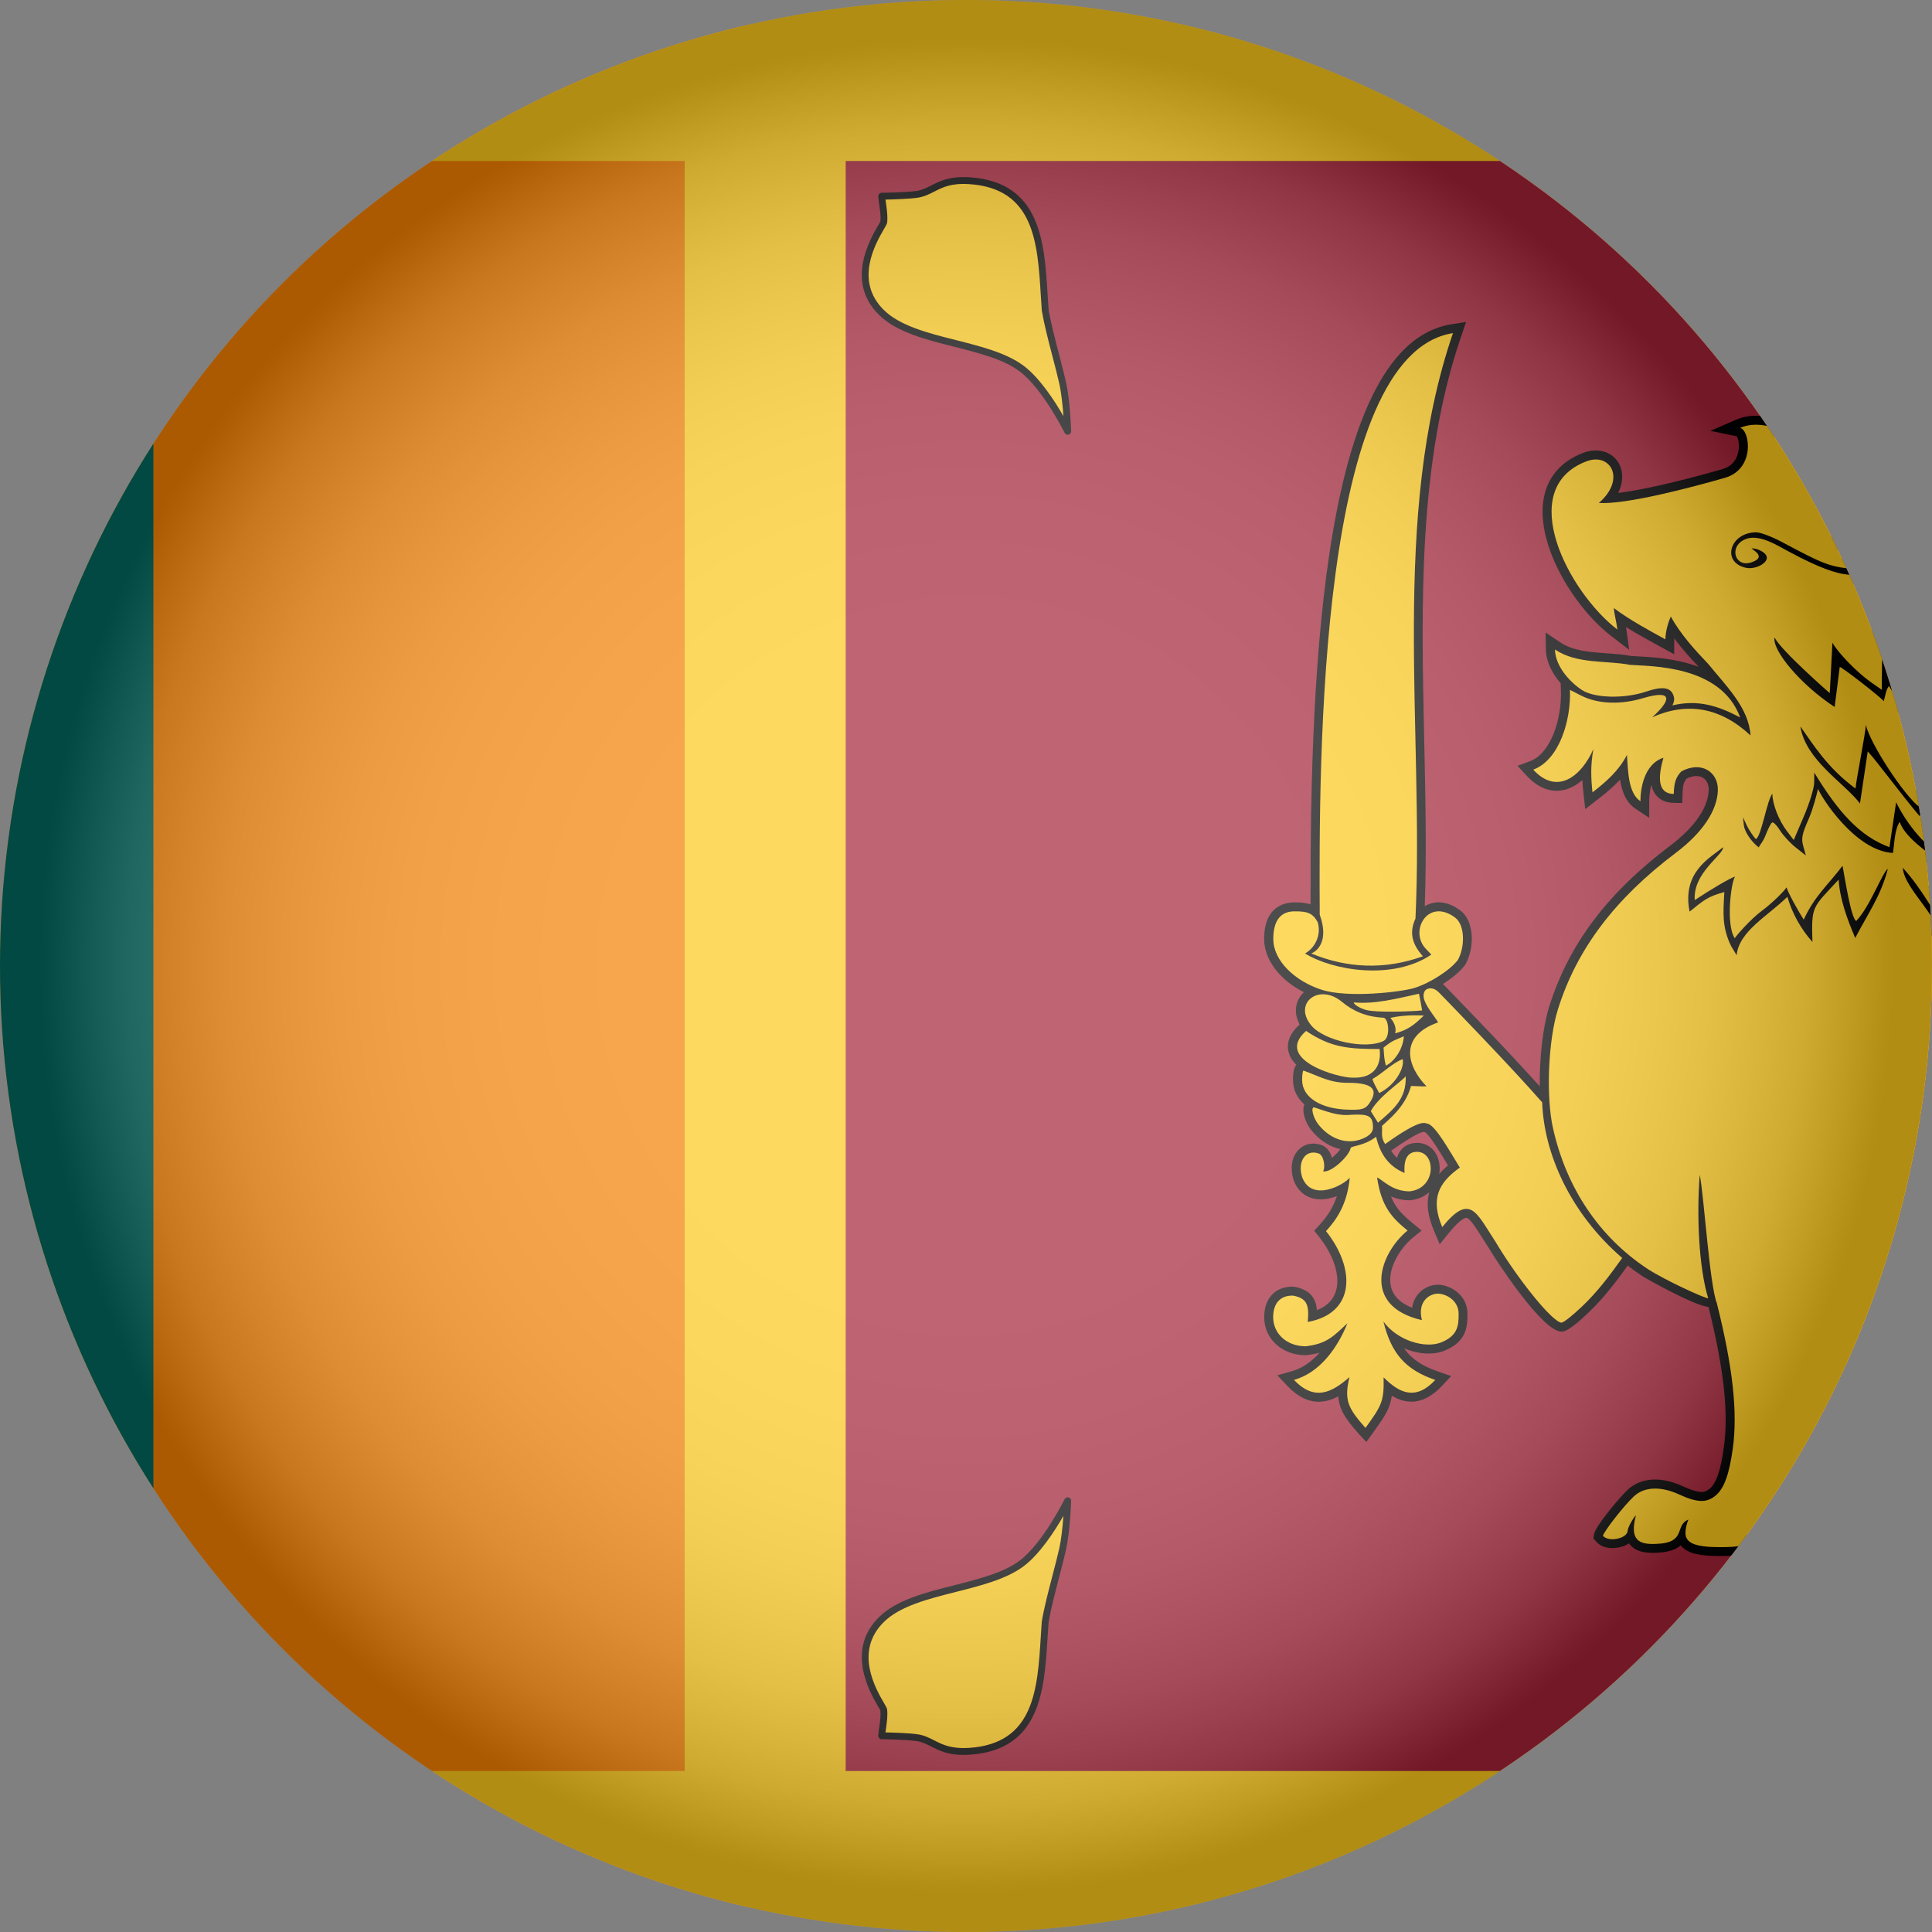 <?xml version="1.0" encoding="UTF-8"?> <svg xmlns="http://www.w3.org/2000/svg" xmlns:xlink="http://www.w3.org/1999/xlink" viewBox="0 0 958.95 958.95"><rect x="0" y="0" width="958.95" height="958.95" fill="#808080" stroke="none"/><defs><style>.cls-1{fill:#f68101;}.cls-2{fill:#ffca1b;}.cls-3{isolation:isolate;}.cls-4{fill:url(#radial-gradient);mix-blend-mode:multiply;opacity:.3;}.cls-5{clip-path:url(#clippath);}.cls-6{fill:#01695f;}.cls-7{fill:none;}.cls-8{fill:#a32238;}.cls-9{fill:#010101;}</style><clipPath id="clippath"><circle class="cls-7" cx="479.47" cy="479.47" r="479.47"></circle></clipPath><radialGradient id="radial-gradient" cx="479.47" cy="479.47" fx="479.47" fy="479.47" r="479.47" gradientUnits="userSpaceOnUse"><stop offset="0" stop-color="#fff"></stop><stop offset=".36" stop-color="#fdfdfd"></stop><stop offset=".48" stop-color="#f6f6f6"></stop><stop offset=".58" stop-color="#eaeaea"></stop><stop offset=".65" stop-color="#d9d9d9"></stop><stop offset=".71" stop-color="#c3c3c3"></stop><stop offset=".77" stop-color="#a8a8a8"></stop><stop offset=".82" stop-color="#878787"></stop><stop offset=".87" stop-color="#626262"></stop><stop offset=".91" stop-color="#373737"></stop><stop offset=".95" stop-color="#090909"></stop><stop offset=".96" stop-color="#000"></stop></radialGradient></defs><g class="cls-3"><g id="Layer_2"><g id="Layer_1-2"><g id="Sri_Lanka"><g class="cls-5"><g><rect class="cls-1" x="-267.48" y="0" width="639.3" height="958.95"></rect><rect class="cls-6" x="-267.48" y="0" width="343.62" height="958.95"></rect><path class="cls-2" d="m-267.48,0h1917.9v958.95H-267.48V0Zm79.91,79.91v799.12H339.85V79.91H-187.57Z"></path><rect class="cls-8" x="419.76" y="79.91" width="1158.73" height="799.12"></rect><g id="A"><g id="B"><path class="cls-2" d="m529.94,744.88s-10.86,22.12-22.86,31.13c-17.78,13.35-54.23,12.39-69.7,27.97-18.54,18.37,1.06,42.65,1.27,44.75.42,4.27-.68,8.55-1.02,12.82,0,0,12.5.15,17.76.97,7.91,1.23,11,7.68,25.74,6.72,37.05-2.41,35.55-35.8,37.65-64.33,1.86-10.87,6.17-25.03,8.61-35.9,2.1-9.31,2.55-24.14,2.55-24.14h0Z"></path><path class="cls-9" d="m478.23,871.05c-7.86,0-12.19-2.21-16.06-4.18-2.37-1.21-4.41-2.25-7.03-2.66-5.09-.79-17.4-.95-17.52-.95-.47,0-.92-.21-1.23-.55-.32-.35-.48-.81-.44-1.28.11-1.46.32-2.92.52-4.38.39-2.82.76-5.49.5-8.14-.05-.06-.6-1-1.09-1.84-4.02-6.9-16.25-27.88.31-44.29,8.59-8.65,23.29-12.36,37.5-15.95,11.98-3.03,24.37-6.16,32.38-12.17,11.53-8.66,22.25-30.31,22.35-30.52.35-.72,1.17-1.09,1.94-.9.77.19,1.31.9,1.29,1.7-.02.61-.48,15.1-2.59,24.46-.95,4.23-2.16,8.85-3.44,13.75-1.98,7.6-4.03,15.46-5.16,22.06-.17,2.34-.32,4.87-.48,7.42-1.62,26.26-3.45,56.03-38.74,58.32-1.06.07-2.06.1-3.01.1Zm-38.72-11.16c3.71.08,12,.32,16.15.96,3.16.49,5.53,1.7,8.05,2.99,4.14,2.11,8.43,4.29,17.31,3.72,32.3-2.1,33.96-29.06,35.57-55.13.16-2.56.32-5.11.5-7.62,1.17-6.9,3.24-14.83,5.24-22.5,1.27-4.87,2.47-9.47,3.41-13.64,1.09-4.85,1.73-11.3,2.09-16.26-4.23,7.38-11.66,18.93-19.73,24.98-8.55,6.43-21.28,9.64-33.58,12.75-13.76,3.48-28,7.07-35.93,15.06-14.7,14.57-3.86,33.17.22,40.17,1.03,1.78,1.46,2.52,1.53,3.22.3,3.05-.11,6.05-.52,8.94-.11.79-.22,1.58-.32,2.38Z"></path></g></g><g id="A-2"><g id="B-2"><path class="cls-2" d="m529.94,214.06s-10.86-22.12-22.86-31.13c-17.78-13.35-54.23-12.39-69.7-27.97-18.54-18.37,1.06-42.65,1.27-44.75.42-4.27-.68-8.55-1.02-12.82,0,0,12.5-.15,17.76-.97,7.91-1.23,11-7.68,25.74-6.72,37.05,2.41,35.55,35.8,37.65,64.33,1.86,10.87,6.17,25.03,8.61,35.9,2.1,9.31,2.55,24.14,2.55,24.14h0Z"></path><path class="cls-9" d="m529.94,215.76c-.64,0-1.24-.36-1.53-.95-.11-.22-10.82-21.86-22.35-30.52-8.01-6.01-20.39-9.14-32.37-12.17-14.21-3.59-28.91-7.3-37.51-15.96-16.55-16.4-4.32-37.38-.3-44.28.48-.83,1.03-1.78,1.13-2.05.22-2.44-.15-5.11-.54-7.93-.2-1.46-.4-2.92-.52-4.38-.04-.47.12-.93.44-1.28.32-.35.76-.55,1.24-.55.12,0,12.43-.16,17.52-.95,2.62-.41,4.66-1.45,7.03-2.66,4.34-2.21,9.24-4.7,19.07-4.08,35.29,2.29,37.12,32.06,38.74,58.32.16,2.55.31,5.09.5,7.58,1.11,6.43,3.16,14.29,5.14,21.9,1.28,4.9,2.48,9.52,3.44,13.75,2.11,9.36,2.57,23.85,2.59,24.46.03.8-.51,1.51-1.29,1.7-.14.03-.27.05-.41.05Zm-90.43-116.71c.1.79.2,1.58.32,2.38.4,2.9.82,5.89.52,8.94-.07.7-.5,1.44-1.53,3.22-4.08,7-14.92,25.61-.23,40.16,7.94,8,22.17,11.6,35.94,15.07,12.31,3.11,25.03,6.32,33.58,12.75,8.07,6.06,15.5,17.61,19.73,24.98-.36-4.96-1-11.41-2.09-16.26-.94-4.17-2.14-8.77-3.41-13.64-2-7.67-4.07-15.6-5.22-22.34-.2-2.67-.36-5.22-.52-7.79-1.6-26.08-3.26-53.04-35.57-55.13-8.91-.59-13.17,1.6-17.31,3.72-2.52,1.28-4.89,2.49-8.05,2.99-4.14.65-12.43.89-16.15.96Z"></path></g></g><g id="C"><path class="cls-2" d="m1252.09,764.46c.41,19.26,15.72,15.87,31.83,8.05,3.07-2.41,3.63-2.46,7.96-.66,2.64,1.1,8.65,1.95,13.88,1.95,13.69,0,19.52-3.83,19.52-12.81,0-4.09-3.52-8.43-12.07-14.89-3.05-2.31-5.24-5.34-6.11-8.47-2.03-7.32-1.69-21.97.61-26.42,2.01-3.89,7.96-7.04,11.77-7.78,14.31-2.77,15.69-19.25,16.11-31.66-20.65,13.35-35.39-16.65-33.77-34.24,1.27-13.72,2.79-26.39,13.59-61.42,13.73-44.53,17.54-58.45,16.73-78.59-1.41-35.01-12.73-51.68-33.13-72.61,17.32-12.36,29.69-29.43,31.12-46.69,2.05-24.74-9.35-43.04-33.95-55.23-21.41-10.61-49.47-13.35-88.18-8.61-22.96,3.84-83.64,9.03-72.31-33.3-16.37,2.47-13.96,21.56-7.12,33.8-21.25-11.57-20.06-30.04-18.3-37.69,2.22-6.95,11.49-14.64,17.85-14.09-28.37-16.55-40.52,4.87-42.54,19.39-25.96-16.52-15.83-48.06,4.04-55.38,9.84-5.35,21.08-4.37,29.5-.34,6.09,2.92,12.4,16.03,7.6,21.33,23.47-2.29,8.26-34.14-8.59-37.56,26.95-9.61,39.05,20.23,39.4,38.17.45,5.84-4.41,20.59-9.8,20.79,36.8,15.49,31.71-40.65,23.07-56.21,5.33,2.92,5.71,1.55,8.81,3.21,25.54,11.87,24.67,41.6,14.13,51.71,3.6.47,16.81-1.92,20.76-5.08,9.91-7.91,11.61-19.94,4.59-32.52l-3.42-6.13,7.89,8.32c6.04,6.37,10.76,12.26,17.11,26.49,3.68,8.24,12.32,33.62,40.6,37.2-10.92-11.6-8.87-26.16-16.29-38.55,7.55,6.08,4.4,3.53,17.49,16.8,21.22,21.53,30.67,28.33,43.25,31.14,17.14,3.83,32.58-5.03,32.58-18.7,0-10.78-8.19-17.69-17.81-15.03-14.19,5.47-9.53,15.31-7.75,19.33-4.34,0-18.65-6.47-27.66-13.18-4.3-3.2-17.79-15.18-29.98-26.63-34.95-32.8-46.45-41.19-69.06-50.38-35.07-14.26-70.46-16.01-104.26-5.16-27.13,8.71-42.59,23.62-49.57,47.82-1.65,5.71-2.07,10.68-1.6,18.91.73,12.75,4.12,20.93,12.03,28.96l4.71,4.79-4.12,6.69c-4.87,7.92-6.48,19.94-3.76,28.19,1.64,4.97,6.8,14.28,10.46,14.85,6.94-28.31,27.78-22.9,44.62-15.74,22.94,8.72,27.72,9.57,49.79,8.88,17.4-.55,21.9-1.21,40.89-5.98,26.38-6.64,36.97-7.59,54.52-4.91,22.42,3.42,41.31,14.69,48.59,28.98,2.66,5.22,3.24,8.27,3.25,16.88.02,9.13-.51,11.52-3.92,18.19-2.44,4.77-6.04,9.29-9.5,11.94-9.39,7.16-15.49,8.23-47.08,8.25-29.36.02-45.68,1.25-103.04,7.78-46.99,5.35-79.01,3.95-101.5-1.92,4.54,4.87,7.14,3.64,14.65,7.55.59,4.56-18.76,12.92-27.74,11.74-6.83-1.36-12.85-3.97-19.03-6.92,1.22,7.03,3.59,9.96,7.41,15.87-7.45-3.01-14.85-8.2-21.42-11.99-.1,5.24,11.91,19.25,21.1,23.84-20.07-.68-30.83-7.86-41.2-16.43-2.1,10.2-8.97,19.15-16.45,27.18.64-13.52-18.61-27.66-19.43-38.81,9.53,10.41,16.58,23.79,21.39,31.26,8.39-8.9,11.85-16.62,11.84-28.33,6.11,8.45,17.85,19.66,29.12,19.2-6.97-9.71-11.23-16.82-12.17-27.18,5.38,5.15,11.52,8.97,17.65,13.23-.47-5.44-1.65-10.33-1.42-16.32,8.87,14.57,34.96,16.54,47.05,4.7-1.02,0-5.62-1.96-10.21-4.35-6.37-3.32-12.28-4.68-19.7-5.31-19.28-2.08-29.45-5.53-39.11-21.74-3.83,6.17-6.43,10.29-10.67,15.83l-1.88-4.34-1.88-4.34-3.24,13.38-3.24,13.38-5.38-2.95c-5.8-3.18-17.63-12.01-19.67-18.96-1.69,2.97-2.25,5.03-3.32,15.48-18.95-.99-35.91-28.15-37.2-31.84-.78,3.17-2.45,9.93-4.63,14.9-3.39,7.71-3.78,9.7-2.7,13.61l1.26,4.57-5.04-3.99c-2.77-2.2-6.3-6.03-7.83-8.51-1.54-2.49-3.28-4.22-3.88-3.85-.6.37-2.09,3.31-3.32,6.52s-2.76,4.52-3.27,5.85c-2.72-1.94-7-7.05-7.45-11.19l-.41-3.79,1.82,3.91c1,2.15,3.55,6.04,4.61,6.92,2.67-1.24,5.52-19.39,8.16-22.52,0,5.1,3.16,13.23,7.28,18.64l3.32,4.35,5.06-11.81c2.81-6.56,5.08-14,5.1-16.73l.04-4.91c11.78,19.32,22.36,31.49,37.31,37.01l3.31-22.28c5.72,11.54,15.14,22.78,24.55,27.62,2.76,0,5.64-19.36,3.83-25.8-1.16-4.14-7.68-12.55-9.37-12.55-1.76,5.92-2.31,12.81-7.44,17.5-9.73-11.58-20.48-26.3-25.65-32.06l-3.85,25.87c-8.14-10.56-26.86-21.3-29.61-38.26,6.27,8.8,13.3,20.5,27.39,30.85.16-3.45,5.03-27.59,5.12-31.59,2.05,9.12,18.82,34.92,26.67,40.84,2.98-3.24,5.09-11.29,4.44-18.41l-.83-9.16c5.83,8.27,15.37,26.52,21.02,31.01,6.09.3,9.15-18.8,9.21-23.19l1.7,5.44c3.45,11.02,11.95,20.86,21.45,24.84,5.22,2.18,19.27,3.15,22.33,3.58-4.45-7.62-5.38-12.61-5.41-21.22-.03-8.18-1.72-11.7-3.23-12.64-8.24-5.1-14.28-11.7-20.09-19.71-3.68-5.07-7.6-12.59-7.92-13.48-4.65,7.35-3.84,16.14-6.61,19-1.43-.35-15.52-19.09-17.24-21.08-1.16,3.25-7.65,20.75-8.18,21.46-.22.29-1.64-1.06-3.16-3-10.71-9.66-15.84-12.03-22.68-23.59-1.66,2.4-1.43,3.65-2.59,7.54-.97-1.56-19.65-16.17-21.83-17.01l-2.53,19.9c-17.03-11.16-31.05-28.13-29.83-34.49,3.37,6.66,27.41,27.62,27.41,27.62l1.32-25.07c2.43,4.71,12.44,15,19.11,19.64l5.38,3.75c-.12-12.55,1.2-25.93-2.42-37.98,3.78,5.55,19.48,20.45,20.72,19.21,1.49-7.52.57-13.63,1.09-21.53,6.81,6.64,4.09,6.46,10.66,11.55l3.02-15.86,2.4,3.95c9.19,8.85,15.01,16.92,24.85,23.66,8.14-11.78,7.78-23.84,8.17-37.58,4.09,15.2-.24,28.88,8.19,40.47,2.8,3.85,16.87,16.07,25.38,19.38-2.96-3.89-4.8-13.16-3.92-23.65,1.09-12.39-1.7-19.95-2.26-25.36-3.34-1.99-11.13-8.42-15.17-16.75,11.13,14.41,31.5,19.05,42.32,14.15l-4.84-3.69c-3.42-2.61-6.29-6.82-9.77-14.37-3.59-7.76-6.61-12.15-11.08-16.09-3.39-2.98-6.68-5.42-7.32-5.42s1.71-2.44,5.13-5.54c11.85-10.71,18.66-28.7,17.63-36.29-1.45,2.12-21.91,18.69-41.06,14.97,2.29-8.97-12.38-25.85-20.18-28.65,3.74,11.99-6.34,26.51-17.4,26.84-6.41,0-11.87-3.31-17.89-10.86-6.8-8.52-15-13.84-25.65-13.69-3.28.05-6.44-.1-9.72-.06,3.21,1.82,6.4,5.78,6.4,9.67,0,4.35-6.63,11.91-10.81,11.02-15.03-3.2-32.17-17.8-46.81-11.48,4.91,1,7.72,20.41-7.58,24.8-16.98,4.87-49.07,13.33-62.51,12.46,13.63-11.74,5.87-25.32-6.27-20.63-35.55,13.73-8.76,64.95,15.49,83.48-.64-4.59-1.51-7.32-1.79-10.69,7.52,5.75,19.01,11.93,25.6,15.53.03-4.2,1.68-9.16,2.68-11.35,4.99,9.16,12.75,17.43,18.57,23.55,9.42,11.52,20.07,21.84,21.02,35.49-15.08-14.04-31.52-16.7-48.82-9.02,9.52-8.5,10.42-13.89-4.32-9.54-11.37,3.45-22.69,3-31-1.24l-5.5-2.81c.58,15.29-5.38,34.85-18.22,39.6,12.17,13.24,24.26,2.68,29.85-10.23-1.48,8.08-1.2,14.66-.45,21.5,6.94-5.39,13.18-10.87,17.1-18.6.59,7.87.54,18.91,6.69,23,0-5.88,1.67-18.42,11.43-21.58-2.49,8.72-3.46,17.81,5.12,17.98.17-6.28,1.31-8.53,3.76-11.21,10.09-5.4,18.43.41,18.13,9.51-.38,10.12-7.74,21.02-20.84,30.9-30.39,22.91-49.22,47.91-58.56,77.76-4.78,15.28-5.95,42.94-2.48,58.67,6.56,29.7,22.85,54.08,46.77,69.95,8.32,5.52,29.18,15.06,30.32,14.72-4.65-15.25-5.8-40.89-4.2-61.3,2.03,9.58,4.88,54.75,8.48,63.7,7.95,31.79,10.41,54.17,7.93,72.17-1.82,13.17-4.42,20.15-8.83,23.61-4.4,3.46-8.97,3.25-17.89-.83-9.11-4.17-17.26-3.81-22.38.98-5.18,4.86-15.02,17.59-15.36,19.58,2.91,3.38,12.29,1.3,12.29-2.65,0-1.3,2.73-6.31,4.1-7.55-3.27,12.3,1.34,14.64,10.03,14.21,15.4-.48,8.91-9.27,16.01-12.03-.82,1.69-1.47,4.67-1.47,6.56,0,5.14,4.92,7.13,17.47,7.09,9.01-.03,11.59-.58,17.65-3.74l7.1-3.7,7.23,2.29c8.17,2.58,20.63,2.85,25.1.54,10.96-5.66,11.57-12.24,2.14-23.09-6.8-7.83-4.52-11.36,10.2-15.76,18.05-6.81,25.21-14.97,24.88-32.34-11.64,13.53-29.5-2.02-24.54-16.58,2.11-10.36,10.95-31.39,25.7-50.6,11.52-15,29.01-68.7,31.42-77.33-1.07,24.59-11.62,51.91-28.31,76.99-5.72,8.61-7.43,12.23-7.43,12.23,0,0,33.26-8.06,49.59-14.21,7.24-2.72,24.59-9.65,38.57-15.4,32.23-13.25,57-21.73,71.44-24.46,20.6-3.89,46.81-.82,62.93,7.38,4.56,2.32,7.95,5.02,39.15,31.27,8.14,6.85,20.67,16.61,27.83,21.69,14.27,10.11,26.89,22.11,29.88,28.4,2.4,5.06,2.6,10.29,1.44,37.81-1.06,25.25-1.93,29.24-7.4,33.84-3.68,3.09-4.83,3.65-18.22,3.3-23.49-.61-23.66,1.69-28.82,21.91-.92,3.63-3.29,9.12-5.16,11.35,9.95,3.01,19.9-2.27,21.61-10.01.96-4.32,3.72-8.19,6.42-8.91-3.38,7.11-5.63,11.87-4.63,20.85,25.7.08,17.21-3.79,22.25-17.16h0Zm-392.72-294.59c-4.8-9.77-4.04-16.85-3.5-27.1-8.11,2.24-9.76,3.68-17.24,9.72-3.92-19.77,10.27-26.75,16.71-32.01-.12,4.14-15.09,12.7-14.16,26.28,7.21-4.78,17.94-11.25,20.02-11.62-1.89,2.15-4.72,23.64-.16,30.54,1.21-1.85,8.1-9.63,13.44-13.59,5.34-3.95,11.41-10.09,12.24-11.64,1.4,3.89,6.11,12.22,8.56,16,5.62-12.09,11.92-16.98,19.27-26.73,1.04,5.49,4.25,26.4,6.8,27.39,6.81-7.05,13.05-24.27,15.69-25.86-3.57,13.77-10.15,22.54-16.19,34.33-3.93-9.26-7.62-19.09-8.24-29-13.14,14.26-13.54,12.75-13.01,30.96-5.86-6.62-10.01-14.16-12.43-22.43-9.37,9.32-24.12,17.1-25.17,29.05l-2.59-4.29Zm55.72-184.93c-7.03-1.15-16.79-5.35-31.46-13.48-8.41-4.66-13.97-5.68-18.31-3.35-7.13,3.81-3.99,13.65,3.91,11.04,7.71-2.54,1.29-5.87.09-6.98,2.99-.09,7.66,2.15,7.66,4.67,0,3.03-6.08,5.94-10.42,4.98-12.31-2.7-7.94-17.6,5.16-17.6,2.06,0,7.75,2.14,12.65,4.76,20.56,10.98,23.52,12.13,34.53,13.36,5.98.67,10.82.86,11.25.84-1.18-2.18-8.32-10.23-15.97-14.12,4.23-1.56,18.62.96,34.22,6.35,12.4,4.28,14.8,4.7,23.65,4.14,5.42-.34,12.41-1.67,15.54-2.96l5.69-2.34c-7.05-6.7-16.18-9.23-23.74-13.94,1.99-.53,11.14-2.84,18.08-2.6,11.36.39,33.82-13.6,37.48-14.64-2.05,2.17-9.22,8.71-14.34,11.28-7.81,3.92-11.19,4.7-20.99,5.53l-11.53.94c6.98,4.29,13.32,8.49,20.17,13.02-32.47,15.82-39.6,7.19-73.85-2.22l6.29,7.38,6.29,7.38c-7.35-.13-14.86-.27-22.04-1.45Zm256.29,483.84c12.63,6.11,32.19,6.49,36.77-3.79,2.04-5.25.55-15.96-3.27-23.51-1.84-3.63-3.95-9.3-4.69-12.61-1.57-7.01-.5-9.83,5.69-14.91,13.13-10.78,16.47-14.96,18.04-22.56.85-4.1.08-10.24.08-10.24-5.59,5.37-18.04,6.81-23.84,2.04-11.67-10.84,16.51-26.37,19.86-45.08-11.82-11.49-26.42-23.64-39.79-36.12-15.54-14.51-41.03-20.61-62.79-17.9-3.52.44-7.72.62-7.72.62l.54,4.48c0,12.8,8.17,31.57,22.78,52.31,12.91,18.32,19.92,29.97,21.77,36.14,1.05,3.52,1.13,13.29.29,34.77-1.15,29.05-1.27,29.98-4.34,33.24-3.92,4.17-10.82,4.46-21.14.91-21.16-7.28-31.11-4.52-37.97,21.13,3.09,3.73,17.19,4.71,17.32-1.73.06-5.16,1.01-6.88,5.13-9.78-3.5,7.36-.76,14.58,4.3,17.31,10.36,5.57,18.31-10.27,22.15-12.36-.24,21.01,10.61,16.32,30.85,7.63h0Zm-484.6-85.11c7.71,7.71,15.77,11.77,25.62,1.28-14.73-5.06-21.84-13.07-25.73-29.01,6.73,9.38,20.66,13.59,28.66,10.36,8-3.23,8.75-7.92,8.65-14.41-.1-6.49-6.31-9.78-10.36-9.78s-10.24,3.89-7.85,13.14c-30.41-7-20.91-33.24-7.13-44.47-7.63-6.25-12.96-11.64-15.13-26.34,3.04,1.33,7.26,6.71,16,6.9,7.09-.68,10.61-6.11,10.64-11.2,0-4.84-2.55-8.37-6.75-8.43-4.2-.05-6.8,2.88-6.24,10.5-7.96-3.31-12.14-9.45-14.13-17.97-5.86,4.57-12.19,4.46-12.63,5.56-.75,4.15-9.92,12.56-13.7,11.58,1.33-2.15.28-7.98-2.12-8.83-6.73-2.37-10.74,4.23-8.21,11.88,4.76,12.26,20.45,3.91,23.57.11-1.18,12.92-6.36,20.65-11.77,26.53,14.61,18.39,14.8,40.69-9.07,45.09.81-8.53-.4-11.77-7.3-13.08-6.23-.18-9.86,3.75-9.86,10.67,0,8.33,6.86,14.48,16.16,14.48,10.6-1.29,13.61-4.87,20.7-11.44-4.94,12.25-13.66,24.51-26.51,28.13,10.28,10.87,19.02,6.07,27.53-1.4-2.84,11.56-.62,15.54,7.94,25.23,7.79-10.88,9.31-12.96,8.99-25.08h0Zm98.58-35.31c7.65-7.25,13.74-15.46,19.83-23.96-26.07-22.48-38.87-52.17-39.73-77.24-15.69-17.99-48.27-51.51-51.3-54.6-2.31-2.35-4.62-2.25-5.96-1.58-1.46.73-1.87,2.73-1.46,4.6.83,3.75,5.64,9.32,7.08,11.89-19.44,6.77-15.71,21.5-5.77,31.74-3.27.11-6.49-.24-7.69-.16-2.82,10.52-11.6,17.05-14.39,19.77.2,3.83-.73,5.46,1.54,9.04,18.2-13,19.56-10.3,20.98-10.13,3.92.49,11.76,14.91,16.1,21.8-10.62,7.51-14.65,15.63-8.73,29.53,13.82-17.03,16.85-7.27,26.26,7.03,11.68,19.55,28.69,40.4,32.96,40.4.99,0,5.62-3.66,10.3-8.14h0Zm-107.71-83.77c2.53-1.31,3.84-2.98,3.83-4.89-.04-5.72-1.89-6.82-10.68-6.39-7.03.75-12.29-1.71-18.58-3.68-1.73,0-.43,5.2,2.12,8.44,6.28,7.98,15.5,10.55,23.31,6.51h0Zm20.07-30.36c-2.78,3.16-13.36,10.02-17.33,17.28l3.58,5.74c7.78-6.7,14.16-11.87,13.75-23.02h0Zm-18.12,13.51c4.2-6.08,3.29-10.35-10.7-10.29-8.96.04-14.29-3.35-21.89-6.06-.39,0-.7,2.11-.7,4.69,0,8.56,9.3,14.46,23.19,14.72,5.69.11,7.98,0,10.1-3.07Zm16.59-22.03c-5.24,2.05-9.48,6.69-14.97,9.88.47,1.86,2.06,4.54,3.35,6.95,8.24-4,12.71-12.75,11.62-16.83h0Zm-11.43-5.03c-15.38,0-24.08-.63-36.48-8.98-16.27,14.33,16.24,23.38,23.03,23.2,10.9.44,14.46-6.3,13.45-14.23h0Zm12.03-6.31c-4.43,1.93-5.28,1.79-10.07,5.61.28,4.4.34,5.76,1.15,8.94,4.4-2.09,8.55-8.36,8.93-14.55Zm-10.07,2.31c3.57-1.8,2.56-11.4-.11-11.54-8.71-.46-15.06-3.33-20.47-7.82-11.4-9.56-24.61.58-15.21,11.75,6.4,7.61,27.07,12,35.78,7.61Zm19.99-12.6c-5.98-.33-11.73.01-16.61,1.16,2.09,2.29,3.14,5.41,2.35,7.64,6.17-1.56,9.5-4.13,14.26-8.8h0Zm-2.39-10.84c-11.62,2.57-21.78,5.2-32.32,4.32-.33.69,2.43,2.69,5.99,3.72,4.84,1.4,22.75.8,27.87.24-.44-2.77-.96-5.53-1.55-8.28Zm-2.41-2.83c7.81-2.38,18.05-8.98,21.72-13.98,3.56-6.42,3.54-17.25-1.33-20.94-13.39-10.12-23.04,6.55-14.6,15.43l2.73,2.91c-19.06,12.87-48.84,7.98-62.67-.58,5.43-3.06,8.06-9.68,6.29-15.51-2.49-4.59-5.15-5.44-11.68-5.39-7.59.06-10.37,5.75-10.37,13.7,0,10.99,11.01,21.07,24.07,25.24,13.07,4.17,39.31,1.11,45.85-.88,6.54-2,0,0,0,0h0Zm4.36-15.76c-5.76-6.37-6.72-12.19-3.7-18.73,4.31-93.39-12.61-199.52,18.62-290.58-66.92,10.48-66.54,211.82-66.15,288.65,4.59,12.67-.89,17.97-4.2,19.25,17.39,7.25,36.29,8.34,55.42,1.41h0Zm333.63-92.97c-6.27-6.3-14.3-28.5-16.88-36.55-12.82-9.79-13.98-12.19-21.56-27.57-.43,1.34-5.45,9.48-6.87,10.76-7.08-3.54-16.33-15.43-26.2-22.85-.1.55-.29,2.66-.79,5.33-.5,2.68-2.95,7.81-3.67,9.15-2.82-3.54-5.8-6.03-8-9.65-.35,6.53-1.53,10.29-1.97,18.35-6.12-3.72-7.82-6.07-15.72-10.67-.74,10.72,1.2,24.14,8.65,30.99,5.26,4.64,14.52,11.69,15.36,11.69.39,0,2.02-2.49,3.63-5.54,2.44-4.61,2.9-7.4,2.74-16.62l-.19-11.08,1.63,6.12c1.76,6.62,5.57,12.75,13.53,21.78l5.06,5.75,3.03-10.98,3.03-10.98,5.61,11.19c6.18,12.34,24.68,31.75,39.57,31.37h0Zm-230.89-51.69c-11.8-2.28-26.24-.22-37.2-7.6.16,8.47,7.69,16.46,13.6,20.24,6.31,3.92,20.94,4.24,31.5.68,8.87-2.99,12.98-2.11,14,3,.34,1.67-.83,3.82-.83,3.82,12.91-3.09,23,.36,33.64,5.98-9.58-26.36-45.1-25.32-54.72-26.12h0Z"></path><path class="cls-9" d="m1230.62,786.04c-.26,0-.53,0-.81,0h-3.95s-.44-3.94-.44-3.94c-.04-.41-.09-.82-.12-1.22-.5.36-1.03.7-1.58,1.02-5.47,3.2-12.25,3.94-18.59,2.02l-6.42-1.95,4.31-5.14c.39-.47.86-1.24,1.35-2.17-.76.39-1.57.73-2.41,1.04-8.33,3.05-20.65,2.17-30.64-2.08-13.51,5.79-22.58,9.39-29.15,5.02-2.64-1.76-4.16-4.48-5.02-7.47-4.81,5.16-12.06,10.99-20.88,6.24-2.23-1.2-4.18-3.06-5.62-5.38-1,.9-2.24,1.62-3.72,2.14-5.64,1.97-15.04.81-18.72-3.63l-1.46-1.76.59-2.21c3.72-13.92,8.5-21.79,15.47-25.5,8.43-4.49,19-1.85,28.23,1.32,8.38,2.88,13.91,2.96,16.47.24,1.86-1.97,2.06-2.94,3.14-30.38.54-13.57,1.01-29.62-.1-33.32-1.67-5.58-8.78-17.31-21.15-34.86-15.11-21.46-23.48-40.82-23.59-54.59l-.29-2.37c-14.19,2.7-38.56,11.06-70.49,24.19-14.05,5.78-31.41,12.71-38.69,15.45-16.4,6.17-48.74,14.04-50.11,14.37l-2.93.71c-8.79,14.48-13.77,27.79-15.16,34.57l-.15.54c-2.03,5.97,1.33,12.15,5.76,14.68,2.29,1.31,6.8,2.74,11.23-2.42l7.57-8.8.22,11.6c.41,21.5-10.79,30.17-27.74,36.57-9.54,2.86-10.85,4.54-11.03,4.87h0s.2,1.08,2.6,3.84c3.84,4.42,8.8,11.1,7.48,17.99-.9,4.71-4.48,8.61-10.93,11.94-6.01,3.1-19.98,2.42-28.46-.25l-5.48-1.73-5.47,2.85c-6.7,3.49-10.01,4.21-19.68,4.24-10.44.07-15.89-1.26-19.12-4.48-.26-.26-.5-.52-.72-.8-2.3,2.03-5.91,3.47-12.06,3.66-4.36.22-9.91-.05-13.22-4.15-.13-.16-.26-.33-.38-.5-.79.53-1.68.98-2.68,1.35-4.27,1.58-10.36,1.56-13.64-2.25l-1.36-1.57.35-2.05c.71-4.2,12.92-18.54,16.69-22.08,6.49-6.08,16.42-6.73,27.25-1.78,8.83,4.04,11.08,3.12,13.31,1.38,3.35-2.63,5.56-9.03,7.17-20.73,2.38-17.3.03-38.8-7.63-69.64-6.74-.44-30.78-13.92-32.96-15.36-2.46-1.64-4.85-3.35-7.15-5.15-5.92,8.23-11.93,16.2-19.53,23.4-9.78,9.36-12.19,9.36-13.35,9.36-9.31,0-31.71-34.12-36.76-42.56-.97-1.47-1.97-3.05-2.9-4.54-2.6-4.13-5.83-9.26-7.55-9.36-.33-.01-2.72.19-8.56,7.39l-4.64,5.72-2.88-6.77c-3.07-7.23-3.87-13.5-2.3-19.13-2.38,2.17-5.57,3.7-9.53,4.07l-.26.02h-.26c-3.58-.08-6.53-.87-8.98-1.92,2.43,6.07,6.09,9.46,11.01,13.49l4.19,3.44-4.2,3.43c-6.8,5.55-12.98,15.97-11.02,24.36,1.09,4.66,4.62,8.2,10.53,10.58.39-2.86,1.53-4.98,2.67-6.45,2.4-3.1,6.23-5.02,10-5.02,6.11,0,14.64,4.91,14.78,14.15.11,7.03-.68,14.25-11.42,18.58-5.83,2.34-13.29,1.68-20.08-1.17,3.76,5.36,9.07,8.82,16.93,11.53l6.49,2.23-4.7,5c-4.74,5.04-9.72,7.64-14.8,7.72-3.72.05-7.03-1.18-9.96-2.98-.92,6.65-3.62,10.43-9.39,18.48l-3.24,4.52-3.77-4.05c-6.21-7.02-9.71-11.81-10.15-18.62-6.66,3.6-15.63,5.02-25.22-5.1l-5.04-5.32,7.05-1.99c5.67-1.6,10.27-5.13,13.91-9.26-1.85.52-3.94.93-6.36,1.23l-.53.03c-11.74,0-20.6-8.13-20.6-18.91,0-4.81,1.46-8.78,4.23-11.47,2.56-2.49,6.15-3.75,10.19-3.63l.7.08c8.23,1.56,10.62,6.27,11.04,11.59,4.62-1.81,7.69-4.69,9.16-8.63,2.77-7.38-.35-18.06-8.14-27.86l-2.36-2.97,2.56-2.79c3.24-3.53,6.61-7.91,8.72-14.39-3.34,1.28-7.08,1.98-10.64,1.42-4.97-.8-8.79-4.02-10.75-9.06-2.04-6.16-1.04-12.03,2.53-15.52,2.92-2.86,7.02-3.64,11.28-2.14,2.17.77,3.84,2.64,4.82,5.42.11.29.2.59.29.91,1.61-1.33,3.24-3,4.16-4.33-5.37-1.21-10.5-4.47-14.5-9.55-2.39-3.05-4.98-8.94-3.31-12.6-3.63-3.2-5.67-7.35-5.67-12.14,0-2.02,0-5.55,1.64-7.57-1.51-1.49-2.69-3.14-3.4-4.96-1.39-3.56-1.64-9.05,5.07-15.04-3.37-6.19-1.85-12.05,1.62-15.53.16-.16.33-.32.5-.47-11.94-6.03-19.77-16.19-19.77-26.45,0-16.26,10.33-18.1,14.77-18.14,3.23-.04,5.95.19,8.28.99-.39-120.41,6.88-278.09,69.91-287.95l7.26-1.14-2.38,6.95c-21.46,62.57-19.89,132.91-18.39,200.93.6,27.25,1.23,55.37.26,82.11,4.36-2.62,10.7-3.16,17.7,2.15,6.98,5.27,7.09,18.4,2.54,26.62l-.3.47c-2.23,3.04-6.32,6.45-10.97,9.39.37.3.74.64,1.1,1.01.31.31,29.46,30.21,47.03,49.77-.17-14.02,1.47-29.32,4.67-39.53,9.68-30.93,28.78-56.34,60.12-79.97,11.98-9.03,18.75-18.81,19.08-27.54.09-2.7-.94-4.93-2.81-6.1-2.08-1.29-5.01-1.16-8.13.33-1.28,1.5-1.96,2.96-2.09,7.76l-.11,4.4-4.4-.08c-4.87-.09-7.51-2.32-8.88-4.17-1.01-1.36-1.69-2.95-2.04-4.83-1.05,3.79-1.1,7.42-1.1,8.16v8.27l-6.89-4.58c-4.72-3.14-6.66-8.62-7.58-14.37-3.51,3.8-7.4,6.96-11.03,9.78l-6.25,4.85-.87-7.86c-.23-2.11-.44-4.29-.55-6.6-3.12,2.76-6.56,4.54-10.07,5.13-4.31.74-10.87.05-17.63-7.3l-4.47-4.86,6.19-2.29c10.28-3.81,15.87-20.93,15.33-35.28l-.13-3.41c-4.15-4.76-7.2-10.63-7.31-16.66l-.16-8.51,7.07,4.75c6.49,4.37,14.59,4.94,23.16,5.55,4.04.29,8.22.58,12.16,1.33.88.07,1.97.12,3.22.19,7.08.36,19.12.98,30.39,5.23-3.62-3.82-8.09-8.68-12.15-14.18,0,.16,0,.32,0,.48l-.05,7.42-7.59-4.15c-4.54-2.48-10.59-5.78-16.29-9.33.03.19.06.39.08.58l1.48,10.67-8.56-6.54c-19.02-14.53-37.25-45.04-34.06-67.32,1.6-11.23,8.4-19.46,19.67-23.81,7.13-2.76,14.23-.79,17.64,4.9,2.28,3.81,2.67,9.3-.19,14.96,11.68-1.42,29.96-5.56,51.7-11.8,4.09-1.17,6.72-3.79,7.79-7.78,1.07-3.96.13-7.44-.55-8.56l-13.15-2.69,12.95-5.59c11.39-4.91,23.54.59,34.25,5.44,5.41,2.45,10.51,4.76,15.24,5.77,1.52-.25,5.42-4.8,5.45-6.69,0-1.87-1.9-4.54-4.15-5.81l-14.2-8.05,16.32-.24c1.69-.03,3.35,0,5.01.03,1.56.03,3.12.05,4.71.03,11.36-.06,20.8,4.86,29.17,15.36,6.46,8.1,10.92,9.19,14.42,9.19,3.49-.11,7.34-2.54,10.18-6.51,3.23-4.53,4.38-10.12,2.99-14.57l-2.65-8.5,8.38,3.02c7.88,2.83,21.79,17.23,23.23,28.91,15.73.72,31.56-12.09,32.99-13.74l6.5-9.52,1.41,11.6c1.31,9.65-6.56,28.88-19.05,40.17-.54.49-1.02.93-1.45,1.33,1.02.81,2.2,1.8,3.59,3.01,4.93,4.34,8.34,9.26,12.18,17.55,2.53,5.47,4.66,9,6.84,11.27-4.38-6.73-6.53-14.28-7.09-24.21-.5-8.67-.02-14.2,1.76-20.39,7.37-25.54,24.05-41.68,52.48-50.81,34.98-11.23,71.07-9.45,107.28,5.27,23.2,9.43,35.04,18.05,70.42,51.25,11.92,11.19,25.48,23.24,29.6,26.31,5.63,4.19,13.08,8.03,18.48,10.26-.21-2.2,0-4.59.99-7.01,1.79-4.32,5.72-7.68,11.7-9.98l.41-.14c5.75-1.59,11.39-.59,15.86,2.81,4.8,3.66,7.56,9.67,7.56,16.49s-3.06,12.94-8.61,17.39c-7.45,5.97-18.44,8.08-29.37,5.64-13.63-3.05-23.4-10-45.44-32.35-1.48-1.5-2.75-2.8-3.86-3.93,1.83,7.12,3.67,13.83,9.04,19.54l8.45,8.98-12.24-1.55c-28.69-3.63-38.86-27.54-43.2-37.74-.32-.76-.62-1.45-.89-2.05-3.28-7.36-6.1-12.36-8.81-16.26.21,8.4-3.36,16.01-10.56,21.75-5.09,4.06-19.66,6.59-24.09,6.01l-9.17-1.19,6.68-6.4c4.42-4.23,6.53-13.03,5.15-21.38-.97-5.85-4.52-16.48-17.37-22.77,4.28,15.3,5.06,38.48-4.75,49.42-4.44,4.96-12.86,9.55-27.7,3.31l-13.44-5.66-4.84-.42c-3.67-.33-11.34,5.42-13.19,10.86-1.06,4.75-1.96,14.37,4.77,23.2-.81-5.28-.51-10.67,1.73-15.24,1.82-3.71,5.73-8.39,14-9.64l6.69-1.01-1.75,6.54c-2.36,8.83-1.4,15.45,2.95,20.25,10.65,11.72,40.22,11.58,64.34,7.54,39.84-4.87,68.64-2,90.88,9.01,26.34,13.05,38.59,33.09,36.4,59.57-1.37,16.56-11.81,33.42-28.87,46.87,19.41,20.61,29.56,38.34,30.9,71.88.86,21.25-3.38,36.16-16.92,80.07-10.36,33.62-12.09,46.29-13.41,60.52-.95,10.25,4.54,25.68,13.3,30.99,4.27,2.59,8.74,2.3,13.64-.87l7.13-4.61-.29,8.48c-.36,10.47-1.1,32.26-19.7,35.86-2.95.57-7.47,3.13-8.68,5.46-1.52,2.94-2.2,16.27-.27,23.2.6,2.18,2.25,4.41,4.51,6.12,8.3,6.28,13.83,11.81,13.83,18.43,0,17.24-18.03,17.24-23.96,17.24-4.87,0-11.84-.72-15.59-2.29-.44-.18-1.65-.69-2.27-.87-.26.17-.68.48-1.23.92l-.81.5c-9.1,4.42-22.18,9.69-30.73,4.45-.77-.47-1.48-1.01-2.13-1.61-2.46,5.4-8.08,6.71-22.36,6.71Zm11.95-32.03l-4.11,8.65c-2.67,5.63-4.37,9.2-4.44,14.51,11-.11,11.13-1,11.65-4.73.33-2.37.78-5.61,2.27-9.55l4.62-12.25c-2.82.36-6.58.36-12.27.21q-19.55-.5-24.15,17.55l-.26,1.03c-.49,1.93-1.34,4.33-2.35,6.63,2.04-.18,3.99-.79,5.72-1.8,2.36-1.38,3.98-3.4,4.45-5.55,1.1-4.95,4.58-10.89,9.61-12.23l9.25-2.47Zm13.64-4.2l.31,14.55c.1,4.74,1.18,7.77,3.22,9.02,2.46,1.49,8.22,1.88,21.83-4.67,4.36-3.31,6.79-3.14,12.01-.96,1.85.77,7.18,1.6,12.18,1.6,15.09,0,15.09-4.84,15.09-8.38,0-2.36-3.47-6.19-10.31-11.36-3.84-2.9-6.57-6.74-7.71-10.82-2.15-7.73-2.08-23.8.94-29.64,3.03-5.85,10.73-9.29,14.87-10.09,8.06-1.56,11.02-9.08,12.09-20.29-5.42,1.45-10.84.69-15.77-2.29-12-7.27-18.76-26.23-17.54-39.38,1.37-14.77,3.15-27.88,13.77-62.31,14.08-45.68,17.3-58.27,16.54-77.1-1.32-32.82-11.33-48.62-31.88-69.69l-3.61-3.7,4.21-3c17.09-12.19,28.03-28.43,29.28-43.45,1.89-22.81-8.42-39.46-31.5-50.9-20.61-10.21-47.84-12.81-85.67-8.19-16.25,2.72-56.2,7.22-72.17-10.35-4.76-5.24-6.91-11.83-6.45-19.67-.35.45-.66.94-.93,1.48-2.51,5.11-1.09,14.36,3.45,22.48l7.47,13.38-13.46-7.33c-24.97-13.6-22.01-36.02-20.5-42.57l.1-.36c1.5-4.69,5.58-9.75,10.44-13.16-5.46-1.66-10.24-1.52-14.28.44-7.49,3.64-11.27,13.04-12.24,19.98l-.95,6.83-5.82-3.7c-12.51-7.97-18.86-20.24-17.42-33.68,1.42-13.2,10.24-25,22-29.48,10.06-5.35,22.46-5.46,33.25-.29,5.15,2.47,10.07,9.62,11.44,16.64.11.6.2,1.18.27,1.75,1.21-1.29,1.5-2.85,1.57-4.17.41-7.89-7.96-20.26-17.07-22.11l-15.61-3.17,15-5.35c9.93-3.54,19.25-2.6,26.96,2.72,12.25,8.46,18.1,26.42,18.36,39.54.36,4.59-1.87,13.2-5.37,18.93,6.77,1,9.47-2.01,10.52-3.18,8.95-9.98,5.37-38.93-.18-48.92l-7.45-13.41,13.46,7.37c2.42,1.33,3.38,1.51,4.4,1.7,1.09.2,2.44.46,4.38,1.49,12.46,5.78,20.65,16.33,22.85,29.58,1.22,7.31.4,14.65-2.07,20.64,3.82-.8,7.77-1.97,9.25-3.15,8.25-6.58,9.49-16.14,3.48-26.9l-16.49-29.55c-32.33-11.88-64.46-12.85-95.59-2.86-25.71,8.25-40.1,22.08-46.67,44.83-1.5,5.19-1.87,9.75-1.43,17.43.67,11.74,3.59,18.82,10.76,26.1l7.15,7.26-5.94,9.65c-4.16,6.76-5.62,17.51-3.33,24.48.89,2.69,2.55,5.86,4.13,8.27,2.93-7.36,7.27-12.5,12.94-15.34,11.13-5.57,24.84-1.06,35.53,3.49,22.32,8.48,26.35,9.21,47.92,8.53,17.11-.54,21.22-1.14,39.95-5.85,27.02-6.8,38.06-7.78,56.27-4.99,24.02,3.67,43.89,15.68,51.87,31.35,2.99,5.88,3.73,9.59,3.74,18.89.02,9.83-.64,12.85-4.4,20.21-2.74,5.37-6.76,10.39-10.76,13.45-10.88,8.29-19.14,9.14-49.77,9.16-29.12.02-45.42,1.25-102.55,7.75-33.52,3.82-60.89,4.39-82.91,1.71-.07,1.84-.97,3.63-2.69,5.34-5.39,5.38-21.24,11.47-30.07,10.31-3.87-.77-7.43-1.87-10.72-3.11.61,1.01,1.3,2.06,2.09,3.26l8.88,13.75-12.96-5.24c-1.67-.68-3.31-1.44-4.94-2.26,2.66,2.48,5.54,4.68,8.26,6.04l18.18,9.08-20.31-.68c-18.32-.62-29.56-6.51-38.7-13.34-3.56,9.03-10,16.71-15.56,22.68l-8.24,8.83.57-12.06c.27-5.8-4.75-12.63-9.62-19.23-3.89-5.29-7.62-10.35-9.13-15.46-2.73,9.37-6.72,16.43-10.93,23.87-1.65,2.92-3.34,5.9-4.99,9.11l-4.32,8.42-3.7-8.71c-2.84-6.67-5.57-13.71-7.19-20.96-5.98,6.6-5.93,8.18-5.55,21.05l.36,12.23-8.1-9.16c-4.7-5.3-8.4-11.21-11.07-17.61-1.3,1.1-2.62,2.18-3.92,3.24-7.35,6.01-14.29,11.69-14.89,18.45l-1.19,13.52-9.79-16.24c-4.18-8.51-4.57-15.2-4.28-22.76-2.74,1.26-4.82,2.94-9.17,6.46l-6.23,5.03-1.43-7.19c-3.95-19.92,8.24-28.88,15.52-34.24,1-.73,1.93-1.41,2.72-2.06l7.52-6.15-.29,9.71c-.09,3.08-2.28,5.45-5.32,8.74-2.1,2.27-4.45,4.82-6.21,7.69,4.82-2.93,10.1-5.9,12.2-6.27l12.38-2.17-8.01,9.15c-.98,2.45-2.17,11.79-1.68,18.74,2.69-2.82,5.88-5.85,8.72-7.95,5-3.7,10.25-9.09,11.03-10.28l4.71-8.81,3.3,9.52c.68,1.89,2.39,5.24,4.19,8.48,2.73-4.45,5.59-7.92,8.56-11.41l-15.1-11.95c-2.69-2.13-5.92-5.53-7.93-8.29-.07.18-.15.37-.22.57-.94,2.47-2.05,4.07-2.78,5.13-.21.3-.4.55-.53.8l-2.06,5.31-4.61-3.37c-3.48-2.48-8.66-8.56-9.29-14.33l-3.3-30.46,12.88,27.69c.34-1.21.66-2.4.93-3.38,1.8-6.67,2.91-10.55,4.69-12.67l7.82-9.27v12.13c0,3.25,2.01,9.34,5.12,14.17l2.03-4.74c2.92-6.81,4.73-13.34,4.74-15.02l.1-11.39c-3.36-4.62-5.94-9.78-6.91-15.73l-3.04-18.74,11.02,15.45c.87,1.21,1.74,2.48,2.66,3.8,4.67,6.73,9.85,14.19,17.91,21.34.32-1.86.71-4,1.14-6.43,1.15-6.4,2.72-15.16,2.76-16.97l.36-16.77c-1.86-1.45-3.74-2.89-5.42-4.15l-2.51,19.72-5.93-3.88c-16.48-10.8-33.58-29.48-31.76-39.03l2.44-12.75,5.87,11.58c1.61,3.17,10.9,12.29,19.52,20.16l1.7-32.22,7.5,14.58c1.13,2.19,4.78,6.45,8.92,10.52l.09-4.03,1.19,5.26c2.01,1.91,4.08,3.71,5.99,5.18,0-.04,0-.08,0-.13.15-9.54.31-19.4-2.3-28.09l-4.6-15.34c-2.8-.21-5.59-.52-8.38-.97h0c-7.53-1.24-17.68-5.55-32.89-13.98-.1-.05-.19-.11-.29-.16.16.62.22,1.19.22,1.67,0,2.31-1.19,4.53-3.36,6.28-3.32,2.67-8.44,3.91-12.44,3.04-8.18-1.8-11.26-7.93-10.69-13.2.69-6.37,6.81-13.15,16.79-13.15,3.84,0,11.32,3.45,14.74,5.28,20.03,10.7,22.55,11.7,32.81,12.85-2.14-1.84-4.6-3.64-7.1-4.91l-9.03-4.59,9.5-3.51c.09-.03.18-.07.28-.1l-1.09-1.28,3.08.85c7.48-1.01,22.4,2.52,34.93,6.84,12.24,4.22,13.97,4.41,21.93,3.91,4.42-.28,9.53-1.22,12.52-2.09-2.53-1.52-5.24-2.83-8.03-4.18-3.01-1.45-6.13-2.95-9.07-4.78l-8.68-5.4,9.87-2.64c1.89-.5,11.67-3.02,19.38-2.75,2.03.09,4.66-.48,7.54-1.4l-3.18-6.56,4.68,6.06c6.83-2.39,14.72-6.49,19.74-9.1,3.99-2.07,5.97-3.09,7.33-3.47l12-3.4c2.1-3.6,3.7-7.22,4.8-10.47-8.86,5.62-22.43,11.56-35.8,8.97l-4.61-.9,1.16-4.55c1.08-4.22-4.92-13.26-10.9-18.88-.58,4.28-2.28,8.56-5,12.37-4.44,6.22-10.89,10.04-17.26,10.23h0c-7.98,0-14.56-3.86-21.47-12.52-6.54-8.2-13.46-12.03-21.73-12.03-.16,0-.32,0-.46,0,.7,1.62,1.12,3.37,1.12,5.18,0,4.6-3.71,9.69-7.15,12.48-3.06,2.48-6.18,3.48-9,2.88-5.66-1.2-11.45-3.83-17.05-6.36-7.61-3.45-14.86-6.71-21.38-6.58.48,1.59.78,3.38.86,5.33.3,7.6-3.37,17.62-14.67,20.86-17.8,5.11-49.82,13.54-64.01,12.62l-10.82-.71,8.22-7.07c5.54-4.77,6.51-9.54,5.06-11.96-1.15-1.92-3.77-2.37-6.85-1.18-8.32,3.22-12.93,8.71-14.09,16.8-2.14,15.01,8.58,36.4,21.65,50.66l-.7-8.4,7.94,6.08c5.41,4.14,13.24,8.66,19.43,12.1.65-2.61,1.5-4.88,2.11-6.23l3.67-8.09,4.25,7.8c4.86,8.91,12.7,17.16,17.89,22.62l.22.25c1.42,1.73,2.86,3.43,4.29,5.12,8.26,9.75,16.81,19.84,17.72,32.86l.79,11.21-8.22-7.65c-13.59-12.64-27.97-15.33-44.01-8.22l-10.64,4.72.72,9.6c.07.9.13,1.85.19,2.81.11,1.87.25,3.94.47,6,2.26-5.15,6-9.43,11.68-11.27l7.9-2.56-2.28,7.99c-.75,2.65-1.18,4.72-1.39,6.34.7-1.31,1.6-2.53,2.74-3.77l.51-.56.67-.36c6.23-3.34,12.67-3.48,17.66-.38,4.57,2.84,7.19,8.05,7,13.94-.44,11.46-8.46,23.64-22.6,34.3-29.79,22.46-47.9,46.46-57,75.54-4.55,14.54-5.68,41.42-2.38,56.39,6.33,28.68,21.85,51.92,44.89,67.22,4.99,3.31,14.77,8.15,21.55,11.21-3.22-16.47-3.58-38.19-2.3-54.44l2.39-30.57,6.36,29.99c.83,3.93,1.74,12.93,2.79,23.34,1.47,14.65,3.49,34.71,5.47,39.62l.19.58c8.12,32.44,10.59,55.22,8.02,73.85-2.01,14.54-5.04,22.22-10.48,26.49-2.81,2.21-5.64,3.23-8.65,3.37l-3.29,6.78c-.51,1.05-1.03,3.38-1.03,4.63,0,.57.11.69.19.77.58.58,2.97,1.89,12.83,1.89,8.72-.03,10.48-.56,15.62-3.24l8.73-4.55,8.99,2.84c7.85,2.48,18.93,2.27,21.73.83,3.82-1.97,5.94-3.9,6.29-5.74.3-1.58-.4-4.68-5.46-10.51-2.77-3.19-5.78-7.46-4.41-12.16,1.53-5.25,7.52-8.01,16.69-10.75,12.99-4.91,19.1-10.15,21.03-19.29-4.46,1.49-9.32,1.02-13.87-1.59-7.37-4.22-13.28-14.36-9.84-24.95,2.47-11.77,11.77-33,26.47-52.15,10.33-13.45,27.45-64.27,30.66-75.82l10.38-37.24-1.68,38.63c-1.07,24.56-11.38,52.7-29.04,79.25-.69,1.03-1.32,2-1.89,2.88,11.08-2.86,28.51-7.58,38.81-11.46,7.22-2.72,24.47-9.6,38.45-15.35,32.54-13.38,57.54-21.93,72.29-24.72,21.68-4.1,48.71-.9,65.77,7.78,4.99,2.54,8.36,5.22,39.99,31.83,8.08,6.79,20.43,16.42,27.54,21.46,12.35,8.76,27.43,21.92,31.32,30.11,2.83,5.97,3.08,11.19,1.87,39.9-1.07,25.56-1.89,31.09-8.97,37.04-1.86,1.56-3.38,2.61-5.27,3.3Zm-84.84,18.97l1.75,4.07-1.75-4.07Zm-26.34-15.14l-.08,7.55c-.09,7.74,1.46,9.62,2.14,10.07,2.85,1.9,12.81-2.38,22.45-6.52l1.86-.8,1.91.84c8.17,3.94,18.95,5.03,25.63,2.59,2.62-.96,4.36-2.37,5.17-4.19,1.35-3.49.33-12.78-3.18-19.7-2.02-3.98-4.24-9.97-5.06-13.65-1.94-8.66-.26-13.17,7.21-19.31,12.94-10.64,15.26-14,16.51-20.03.11-.54.19-1.15.24-1.79-7.34,2.74-16.75,2.62-22.47-2.09-9.86-9.15-1.32-19.67,6.21-28.94,4.55-5.61,9.65-11.88,11.56-18.12-6.07-5.8-12.74-11.72-19.78-17.95-6-5.32-12.2-10.82-18.14-16.36-13.64-12.73-37.44-19.45-59.22-16.74-1.09.14-2.24.25-3.31.34v.36c.01,11.8,8.02,29.93,21.99,49.76,13.28,18.86,20.39,30.75,22.39,37.42,1.06,3.54,1.48,10.6.47,36.22-1.17,29.75-1.25,31.54-5.54,36.1-5.24,5.56-13.67,6.24-25.81,2.07-2.07-.71-3.98-1.31-5.74-1.78l-4.34,9.11c-2.42,5.09-.68,9.85,2.4,11.5,3.73,2.01,7.21-.89,12.71-7.34,1.93-2.27,3.46-4.06,5.22-5.01l6.63-3.61Zm-48.24,12.07c2.47.7,6.42.76,7.72-.11.12-6.29,1.79-9.37,7.01-13.04l6.51-4.58c-4.84-.86-8.35-.55-11.07.9-4.11,2.19-7.38,7.57-10.18,16.83Zm-277.94-22.22l-2.58,9.7c-1.62,6.11-.58,7.63-.46,7.78.21.26,1.27,1.1,5.98.87,6.49-.2,6.95-1.47,7.86-4.01.85-2.36,2.13-5.93,6.77-7.73l3.38-1.31c-2.59-.63-5.34-1.7-8.32-3.06-4.79-2.19-9.15-2.94-12.63-2.24Zm-15.11,14.36c-.33.43-.64.85-.94,1.26.28-.1.53-.22.73-.34.05-.29.12-.6.21-.91Zm423.55-86.01l1.09,8.78c.09.7.82,7-.14,11.68-1.92,9.29-6.57,14.41-19.57,25.09-5.11,4.2-5.32,5.44-4.18,10.52.67,2.97,2.64,8.27,4.32,11.58,1.64,3.23,3.01,7.28,3.83,11.42,4.23-7.89,10.85-9.36,27.86-8.91,12.17.31,12.6-.03,15.26-2.26,3.94-3.31,4.8-6.1,5.82-30.63,1.1-26.23.95-31.58-1.02-35.73-2.3-4.84-13.56-16.14-28.44-26.68-2.29-1.62-5.1-3.7-8.14-6.01-2.11,8.47-8.18,15.95-13.57,22.59-8.14,10.02-10.33,13.84-7.25,16.69,3.68,3.03,13.58,2.03,17.75-1.99l6.38-6.13Zm-549.79-.96l-3.37,13.69c-1.94,7.9-1.37,11.07,3.32,16.96,4.6-6.68,5.11-8.92,4.88-17.75l-.29-11.1,7.86,7.85c4.3,4.3,7.7,6.31,10.67,6.31h.1c.97-.02,1.98-.26,3.02-.72-11.42-5.75-17.8-14.64-21.34-29.13l-3.33-13.64-6.09,15.09c-3.2,7.94-9.99,20.88-21.95,27.62,4.52,2.01,9.12.1,15.93-5.88l10.59-9.3Zm-36.14-23.38c-1.52,0-2.68.39-3.44,1.13-1.27,1.24-1.54,3.46-1.54,5.11,0,5.75,4.81,9.94,11.47,10.05,8.08-1.02,10.51-3.3,16.29-8.71l14.46-13.42-1.68-6.89,5.27,7.34c-.16-.52-.3-1.03-.42-1.53-2.5-10.72,3.06-22.08,10.22-29.66-6.15-5.63-10.87-12.26-12.87-25.83l-1.17-7.92,7.33,3.22c1.27.56,2.42,1.39,3.65,2.28,1.74,1.26,3.63,2.63,6.11,3.47-6.89-2.98-11.69-7.98-14.56-15.2-1.84.84-3.56,1.38-4.99,1.78l-1.12,12.24c-1.16,12.61-5.86,20.66-10.5,26.34,8.15,11.58,10.88,23.91,7.28,33.52-2.17,5.79-7.62,13.21-21.23,15.72l-5.77,1.06.55-5.84c.68-7.2-.08-7.61-3.34-8.24Zm48.78,5.69l.11.16c5.63,7.85,17.4,11.24,23.4,8.83,5.51-2.22,5.96-4.44,5.87-10.23-.06-3.86-4.21-5.42-5.93-5.42-.85,0-2.15.5-3,1.59-1.31,1.7-1.03,4.21-.57,6.02l1.82,7.06-7.11-1.64c-6.47-1.49-11.19-3.76-14.62-6.37Zm37.6-57.59c.2,0,.41,0,.61.02,6.26.37,9.9,6.16,14.52,13.48.91,1.44,1.87,2.97,2.91,4.55,11.16,18.68,24.41,34.37,29.06,37.89,1.51-1.1,4.17-3.28,7.43-6.4l.02-.02c6.43-6.09,11.76-12.95,16.94-20.09-22.62-20.8-36.73-48.89-38.16-76.14-12.72-14.47-34.9-37.55-44.93-47.91l-.82.81c.96,1.34,1.78,2.5,2.34,3.51l2.57,4.61-4.98,1.74c-6.21,2.17-9.82,5.18-10.71,8.97-1.03,4.35,1.46,10.15,6.66,15.5l6.98,7.19-10.02.33c-1.66.05-3.31,0-4.67-.06-2.96,7.54-8.31,12.82-11.93,16.12,11.24-7.32,14.77-7.24,17.73-6.3,4.68.8,8.8,6.87,16.31,19.36.99,1.65,1.91,3.17,2.7,4.43l2.24,3.56-3.43,2.42c-7.61,5.39-10.5,10.36-9.36,17.27,3.61-3.32,6.79-4.82,9.98-4.82Zm-76.33-11.02c.92,1.25,2.04,1.61,2.99,1.76,4.35.71,10.61-2.87,12.08-4.56-.84.68-1.65,1.26-2.36,1.71-3.28,2.1-6.06,2.81-8.52,2.17l-4.18-1.08Zm51.87-8.45c-.36,0-.8.04-.97.23-.11.11-1.04,1.24-.72,5.51l.32,4.3c2.92-1.38,3.81-4.27,3.81-6.08,0-.9-.17-3.94-2.38-3.97h-.06Zm-51.34.35c-.6,0-.85.25-.96.35-.9.88-1.33,3.25-.43,6.08l2.39-3.87c.06-.36-.15-1.74-.47-2.5-.2-.04-.38-.06-.53-.06Zm51.35-9.22c.06,0,.11,0,.17,0,6.55.08,11.13,5.37,11.13,12.86,0,.87-.09,1.74-.24,2.62,1.25-1.47,2.7-2.9,4.37-4.3-.22-.37-.45-.75-.69-1.14-2.68-4.47-8.21-13.65-10.59-15.26-.25-.05-.5-.12-.77-.21-.21-.1-3.39.24-16.18,9.34.83,1.33,1.8,2.5,2.91,3.52.53-1.75,1.35-3.2,2.47-4.39,1.3-1.39,3.65-3.02,7.43-3.02Zm-44.59-10.88c4.86,5.43,11.37,7.12,16.9,4.26,1.2-.62,1.46-1.09,1.46-1.1-.03-.88-.11-1.38-.17-1.64-.56-.17-2.05-.37-5.89-.18-4.58.49-8.55-.25-12.3-1.34Zm50.32-3.05s.02,0,.03,0c0,0-.02,0-.03,0Zm-58.09-15.66c1.29,5,8.59,8.49,18.64,8.68,5.48.12,5.66-.13,6.37-1.15h0c.8-1.16,1.15-1.91,1.3-2.34-.8-.36-2.96-1.01-8.33-1h-.19c-7.38,0-12.69-2.11-17.8-4.19Zm20.25-7.22c2.69.11,5.91-.19,7.67-2.11.84-.91,1.27-2.09,1.47-3.28-11.68-.15-20.47-1.17-31.33-7.67-.75,1.11-.96,2.08-.64,2.91,2.1,5.34,17.84,10.21,22.82,10.15Zm-14.54-32.53c-1.5,0-2.75.48-3.57,1.3-1.57,1.58-1.11,4.18,1.24,6.97,4.97,5.91,22.85,9.82,30,6.69.29-.75.33-2.35.13-3.48-8.17-.75-14.93-3.54-21.15-8.7-2.34-1.97-4.71-2.78-6.66-2.78Zm28.06,14.78h0s0,0,0,0h0Zm29.41-12.67l1.21.07c-1.5-1.55-2.67-2.75-3.41-3.52.6,1.09,1.42,2.33,2.2,3.45Zm-71.2-43.27c-.18,0-.35,0-.54,0-2.09.02-5.97.05-5.97,9.27,0,8.3,8.83,17.14,20.99,21.01,11.96,3.81,37.16.95,43.2-.9h.05c7.38-2.28,16.25-8.31,19.23-12.15,2.71-5.17,2.19-13.14-.26-15-2.13-1.61-6.12-3.84-8.97-.65-2.04,2.29-2.53,6.57.25,9.5l6.31,6.72-4.31,2.91c-20.81,14.06-52.57,8.75-67.49-.49l-6.45-3.93.13-.05,6.48-3.65c3.47-1.95,5.28-6.18,4.33-9.96-1.07-1.93-1.79-2.64-6.98-2.64Zm16.13,14.76c13.26,4.21,26.67,4.47,40.01.76-3.17-5.6-3.45-11.35-.89-17.41,1.25-28.04.62-56.68-.05-86.99-1.46-65.94-2.97-134.05,16.26-196-56,24.32-55.25,215.54-54.92,281.33,2.86,8.38,1.89,14.35-.41,18.32Zm284.97-47.84l3.68,4.02c7.55,8.25,13.64,18.35,18.08,25.72.22.36.43.71.64,1.06,4.96-6.44,6.82-12.4,6.81-20.85v-6.73s-2.31,9.53-2.31,9.53l-10.45-5.73c-3.88-2.13-10.76-6.89-15.84-12.33-.18,1.44-.38,3.19-.6,5.32Zm-26.99-4.65l1.86,9.85c.17.87.38,2.11.64,3.6.53,3.06,1.77,10.16,3,15.46,1.92-3.21,3.77-6.87,5.39-10.08,3.26-6.47,4.67-9.15,6.81-10.44l.42-.25c-13.17-2.88-24.66-15.37-31.23-24.61-.63,1.92-1.33,3.85-2.1,5.6-3.33,7.6-3.14,8.3-2.49,10.65l4.64,16.79c.2-.24.4-.47.6-.71,2.07-2.42,4.2-4.93,6.42-7.87l6.03-8Zm57.46,2.64l6.76,9.35c4.03,5.58,9.6,11.13,15.32,14.41-3.33-5.77-5.68-11.8-6.37-19.39l-1.06-11.77,8.54,8.17c2.79,2.67,5.82,4.98,9.01,7.22-.23-2.28-.37-4.67-.27-7.29l.18-4.76c-6.88-2.67-12.48-6.8-17.61-13.62-2.25,3.5-4.39,6.62-7.25,10.37l-4.58,6-1.52-3.49-1.16,4.79Zm-109.6,15.86h0Zm74.9-2.88s0,0,0,0t0,0Zm74.67-14.69l.18.29c3.22,5.28,9.87,9.03,17.82,10.02,5.73.71,11.37-.05,15.99-2.03-1.03-.5-1.98-.99-2.79-1.41-5.37-2.8-10.59-4.2-18.02-4.83-4.86-.52-9.21-1.15-13.16-2.04Zm-60.55-10.09c3.21,3.93,6.67,7.28,10.1,9.72,1.25-5.14,2.28-14.69,1.25-18.37-.34-1.22-1.49-3.17-2.78-5.02-1.18,4.19-2.92,8.51-6.77,12.04l-1.8,1.64Zm81.25,1.22l12.51,3.27c23.66,6.18,56.33,6.77,99.88,1.81,57.55-6.55,74-7.79,103.54-7.81,32.01-.02,36.37-1.22,44.4-7.34,2.95-2.25,6.11-6.25,8.25-10.43,3.09-6.05,3.44-7.71,3.43-16.17,0-8.34-.56-10.55-2.77-14.88-6.61-12.97-24.39-23.41-45.31-26.61-17-2.59-26.86-1.69-52.77,4.83-19.35,4.87-24.04,5.56-41.83,6.12-22.71.71-28-.23-51.51-9.17-9.1-3.87-20.38-7.72-28.25-3.78-4.88,2.44-8.41,7.97-10.48,16.44l-.97,3.95-4.02-.62c-8.04-1.25-13.93-17.68-13.99-17.84-3.11-9.47-1.35-22.88,4.2-31.9l1.05-1.71-1.66.75c-6.34,2.88-15.32,3.01-24.23.33.13.72.28,1.5.44,2.33.99,5.07,2.35,12.01,1.5,21.65-.81,9.71.96,17.85,3.03,20.57l9.53,12.51-14.66-5.69c-1.7-.66-3.57-1.62-5.5-2.76,3.95,11.25,9.96,25.48,14.06,29.6l7.24,7.29-10.27.27c-3.24.08-6.56-.56-9.8-1.74.6,2.49.92,5.53.93,9.12.03,7.13.62,11.38,4.03,17.63Zm-108.93-2.37c2.63,2.15,5.3,3.91,8.08,5.35l3.13-21.07c-1.02-1.3-2.02-2.59-2.98-3.83-1.58-2.03-3.08-3.96-4.47-5.73l-3.76,25.28Zm61.98-37.66l4.35,13.91c3.04,9.74,10.65,18.61,18.93,22.07,2.55,1.07,8.38,1.87,13.15,2.41-1.91-5.13-2.35-9.79-2.38-15.95-.02-6.38-1.11-8.58-1.39-9.05-7.68-4.81-14.19-11.21-21.09-20.71-1.23-1.7-2.49-3.66-3.66-5.59-.19.85-.37,1.69-.53,2.5-.75,3.68-1.41,6.86-3.58,9.09l-1.76,1.81-2.05-.5Zm-74.87,23.65c3.43,4.62,6.73,8.41,10.06,11.53l-3.68-4.78c-1.66-2.15-3.9-4.41-6.38-6.76Zm62.92,1.28c.62.86,1.21,1.64,1.77,2.32,2.05-3.77,4.12-13.09,4.18-17.53l.2-14.44c-1.99-2.37-4.91-6.04-9.37-11.77-2.29,6.18-5.29,14.08-6.05,15.1l-1.31,1.76-2.29.06c-1.18.07-2.28-.3-3.76-1.6l.4.57c2.1,2.98,4.58,7.07,7.21,11.4,1.77,2.91,3.71,6.1,5.59,9.04l.44-1.81,2.98,6.88Zm-48.33-48.42l2.53,11.21c1.58,7.01,13.34,25.71,21.17,34.55.93-2.95,1.55-6.88,1.2-10.74l-1.89-20.76c-.22-.19-.44-.37-.66-.56-4.32-3.63-7.83-6.58-11.35-10.99l-2.52,8.45-5.02-8.14c-.56-.57-1.82-1.66-3.47-3.01Zm-129.14,5.51l-3.55,19.44c-.78,4.27-1.04,8.06-.98,11.79,4-3.63,7.08-7.27,9.33-11.69l2.96-5.84-10.47,4.65,21.05-18.81c1.2-1.07,2.15-2,2.89-2.78-.84.19-1.84.45-3.01.8-6.19,1.88-12.42,2.69-18.22,2.43Zm-29.99,29.5c1.74.9,3.45,1.21,5.12.93,4.6-.78,9.66-6.1,12.89-13.55l7.49-17.3c-3.87-.56-7.51-1.62-10.78-3.17-1.01,12.94-5.92,26.18-14.73,33.09Zm227.62-49.98l7.86,15.7c4.45,8.88,15.35,21.07,25.8,26.33-5.06-9.87-9.47-22.69-10.85-26.85-10.29-7.94-13.3-11.68-18.08-20.94-1.38,2.1-2.75,3.98-3.6,4.74l-1.13,1.02Zm-53.77-6.51c.5,7.56,2.58,15.31,7.24,19.6,3.31,2.92,8.1,6.68,11.2,8.95.27-.48.57-1.02.88-1.61,1.91-3.61,2.38-5.51,2.23-14.47l-.2-11.44-3.54-4.44c-.44-.55-.88-1.07-1.32-1.58-.3,2.23-.59,4.67-.75,7.75l-.39,7.4-6.33-3.85c-2.92-1.78-4.93-3.28-6.87-4.73-.69-.52-1.39-1.04-2.14-1.59Zm27.57-9.22l4.13,15.52c1.54,5.81,4.98,11.33,12.22,19.59l5.52-20c-4.36-2.34-8.85-6.76-14.01-11.84-2.19-2.15-4.42-4.35-6.68-6.41-.33,1.03-.74,2.11-1.17,3.14Zm-130.66,27.65c4.45,0,8.59.7,12.49,1.83-11.26-10.3-29.68-11.24-39.68-11.75-1.47-.07-2.74-.14-3.73-.22l-.47-.06c-3.5-.68-7.31-.95-11.35-1.24-5.61-.4-11.7-.83-17.54-2.52,2.23,3.31,5.4,6.3,8.52,8.3,2.23,1.39,6.49,2.27,11.42,2.43l2.96-6.84-1.25,6.86c4.77-.01,10-.69,14.57-2.23,7.07-2.38,11.74-2.56,15.16-.58,2.24,1.3,3.74,3.4,4.45,6.25,1.52-.16,3-.23,4.45-.23Zm164.41-68.48l2.83,10.52c1.73,6.42,2.06,12.62,2.35,18.09.43,8.02.8,14.94,5.14,20.92,1.55,2.13,7.68,7.68,13.83,12.15-.64-4.31-.79-9.18-.37-14.19.74-8.42-.43-14.39-1.36-19.19-.22-1.1-.42-2.17-.6-3.2-4.6-3.26-11.3-9.69-15.05-17.42l-4.31-8.89-2.47,1.2Zm-30.99,22.8c2.96,2.88,5.56,5.64,8.07,8.32,4.05,4.31,7.67,8.17,12.02,11.67,4.45-8.6,4.67-17.71,4.93-28.03l.34-12.03c-13.87,6.53-23.59,8.59-32.62,8.16l7.25,11.92Zm-45.41-8.3l7.7,11.29c2.14,3.14,8.75,9.77,13.48,13.96.07-1.78.06-3.59.06-5.51,0-2.69-.02-5.47.18-8.57l.62-9.61,6.89,6.73c2.53,2.46,3.88,4.11,4.82,5.39l2.08-10.93-.04-2.14.26.97,1-5.26c-7.69-.55-14.99-2.88-24.09-5.8-.94-.3-1.9-.61-2.88-.92l9.22,10.82-9.82-.17c-3.13-.05-6.3-.11-9.49-.25Zm320.86-51.64l19.34,15.57c5.53,4.45,5.62,4.54,9.96,9.03,1.71,1.78,4.13,4.28,7.91,8.11,20.6,20.89,29.43,27.33,41.06,29.93,8.34,1.86,16.52.4,21.89-3.9,2.41-1.93,5.29-5.32,5.29-10.47,0-4.03-1.48-7.47-4.06-9.44-2.17-1.65-4.98-2.14-7.93-1.37-3.49,1.38-5.67,3.07-6.48,5.02-1.1,2.67.41,6.06,1.31,8.09l2.78,6.23-6.73.2c-6.16,0-21.81-7.73-30.3-14.06-4.42-3.29-18.04-15.38-30.37-26.95-34.38-32.26-45.77-40.59-67.7-49.51-.37-.15-.74-.3-1.11-.45l23.51,24.8c6.81,7.18,11.69,13.72,17.95,27.74.28.64.6,1.37.95,2.19,3.38,7.96,9.82,23.07,25.52,29.63-2.1-4.55-3.3-9.22-4.48-13.79-1.4-5.46-2.73-10.61-5.53-15.29l-12.76-21.3Zm-243.61,22.83l13.41,17.35c7.15,9.25,19.17,14.2,28.64,14.33-2.91-3.02-5.51-7.25-8.47-13.67-3.31-7.16-6.02-11.13-9.99-14.62-2.47-2.17-4.45-3.67-5.41-4.31h-2.03l-1.19-2.89c-.71-1.85-.33-3.33,1.12-5.16-2.64,2.12-5.57,4.22-8.17,5.53-3.06,1.54-5.54,2.63-7.92,3.45Zm99.64-33.94c-4.46,0-8.84,1.06-12.72,3.17l-.59.27c-8.82,3.25-15.48,12.18-16.56,22.22-.53,4.97.04,13.69,8.21,21.31,2.48-7.78,7.43-15.72,15.53-19.65,5.3-2.57,11.19-3.16,17.63-1.77l7.47-8.25c.57-.64.71-2.17.34-4.01-.89-4.55-4.21-9.22-6.58-10.35-4.08-1.96-8.45-2.94-12.74-2.94Zm-101.76,43.55l3,1.98-5.05-10.43c-.07.01-.14.03-.21.04l2.26,8.4Zm-10.95-7.21c2.28,1.49,4.56,2.99,6.88,4.52l.16-5.39c-2.06.36-4.31.62-7.04.87Zm124.92-10.64c4.33,1.03,8.9,2.94,13.69,5.74l10.39,6.06,6.57-.25c2.28-1.39,6.18-11.26,5.81-16.03-.23-11.53-5.3-26.29-14.55-32.67-2.01-1.39-4.16-2.33-6.46-2.83,6.74,6.39,11.48,15.72,11.06,23.9-.44,8.5-6.43,14.13-16.02,15.07l-10.49,1.02Z"></path></g><g id="C-2"><path class="cls-2" d="m1252.09,764.46c.41,19.26,15.72,15.87,31.83,8.05,3.07-2.41,3.63-2.46,7.96-.66,2.64,1.1,8.65,1.95,13.88,1.95,13.69,0,19.52-3.83,19.52-12.81,0-4.09-3.52-8.43-12.07-14.89-3.05-2.31-5.24-5.34-6.11-8.47-2.03-7.32-1.69-21.97.61-26.42,2.01-3.89,7.96-7.04,11.77-7.78,14.31-2.77,15.69-19.25,16.11-31.66-20.65,13.35-35.39-16.65-33.77-34.24,1.27-13.72,2.79-26.39,13.59-61.42,13.73-44.53,17.54-58.45,16.73-78.59-1.41-35.01-12.73-51.68-33.13-72.61,17.32-12.36,29.69-29.43,31.12-46.69,2.05-24.74-9.35-43.04-33.95-55.23-21.41-10.61-49.47-13.35-88.18-8.61-22.96,3.84-83.64,9.03-72.31-33.3-16.37,2.47-13.96,21.56-7.12,33.8-21.25-11.57-20.06-30.04-18.3-37.69,2.22-6.95,11.49-14.64,17.85-14.09-28.37-16.55-40.52,4.87-42.54,19.39-25.96-16.52-15.83-48.06,4.04-55.38,9.84-5.35,21.08-4.37,29.5-.34,6.09,2.92,12.4,16.03,7.6,21.33,23.47-2.29,8.26-34.14-8.59-37.56,26.95-9.61,39.05,20.23,39.4,38.17.45,5.84-4.41,20.59-9.8,20.79,36.8,15.49,31.71-40.65,23.07-56.21,5.33,2.92,5.71,1.55,8.81,3.21,25.54,11.87,24.67,41.6,14.13,51.71,3.6.47,16.81-1.92,20.76-5.08,9.91-7.91,11.61-19.94,4.59-32.52l-3.42-6.13,7.89,8.32c6.04,6.37,10.76,12.26,17.11,26.49,3.68,8.24,12.32,33.62,40.6,37.2-10.92-11.6-8.87-26.16-16.29-38.55,7.55,6.08,4.4,3.53,17.49,16.8,21.22,21.53,30.67,28.33,43.25,31.14,17.14,3.83,32.58-5.03,32.58-18.7,0-10.78-8.19-17.69-17.81-15.03-14.19,5.47-9.53,15.31-7.75,19.33-4.34,0-18.65-6.47-27.66-13.18-4.3-3.2-17.79-15.18-29.98-26.63-34.95-32.8-46.45-41.19-69.06-50.38-35.07-14.26-70.46-16.01-104.26-5.16-27.13,8.71-42.59,23.62-49.57,47.82-1.65,5.71-2.07,10.68-1.6,18.91.73,12.75,4.12,20.93,12.03,28.96l4.71,4.79-4.12,6.69c-4.87,7.92-6.48,19.94-3.76,28.19,1.64,4.97,6.8,14.28,10.46,14.85,6.94-28.31,27.78-22.9,44.62-15.74,22.94,8.72,27.72,9.57,49.79,8.88,17.4-.55,21.9-1.21,40.89-5.98,26.38-6.64,36.97-7.59,54.52-4.91,22.42,3.42,41.31,14.69,48.59,28.98,2.66,5.22,3.24,8.27,3.25,16.88.02,9.13-.51,11.52-3.92,18.19-2.44,4.77-6.04,9.29-9.5,11.94-9.39,7.16-15.49,8.23-47.08,8.25-29.36.02-45.68,1.25-103.04,7.78-46.99,5.35-79.01,3.95-101.5-1.92,4.54,4.87,7.14,3.64,14.65,7.55.59,4.56-18.76,12.92-27.74,11.74-6.83-1.36-12.85-3.97-19.03-6.92,1.22,7.03,3.59,9.96,7.41,15.87-7.45-3.01-14.85-8.2-21.42-11.99-.1,5.24,11.91,19.25,21.1,23.84-20.07-.68-30.83-7.86-41.2-16.43-2.1,10.2-8.97,19.15-16.45,27.18.64-13.52-18.61-27.66-19.43-38.81,9.53,10.41,16.58,23.79,21.39,31.26,8.39-8.9,11.85-16.62,11.84-28.33,6.11,8.45,17.85,19.66,29.12,19.2-6.97-9.71-11.23-16.82-12.17-27.18,5.38,5.15,11.52,8.97,17.65,13.23-.47-5.44-1.65-10.33-1.42-16.32,8.87,14.57,34.96,16.54,47.05,4.7-1.02,0-5.62-1.96-10.21-4.35-6.37-3.32-12.28-4.68-19.7-5.31-19.28-2.08-29.45-5.53-39.11-21.74-3.83,6.17-6.43,10.29-10.67,15.83l-1.88-4.34-1.88-4.34-3.24,13.38-3.24,13.38-5.38-2.95c-5.8-3.18-17.63-12.01-19.67-18.96-1.69,2.97-2.25,5.03-3.32,15.48-18.95-.99-35.91-28.15-37.2-31.84-.78,3.17-2.45,9.93-4.63,14.9-3.39,7.71-3.78,9.7-2.7,13.61l1.26,4.57-5.04-3.99c-2.77-2.2-6.3-6.03-7.83-8.51-1.54-2.49-3.28-4.22-3.88-3.85-.6.37-2.09,3.31-3.32,6.52s-2.76,4.52-3.27,5.85c-2.72-1.94-7-7.05-7.45-11.19l-.41-3.79,1.82,3.91c1,2.15,3.55,6.04,4.61,6.92,2.67-1.24,5.52-19.39,8.16-22.52,0,5.1,3.16,13.23,7.28,18.64l3.32,4.35,5.06-11.81c2.81-6.56,5.08-14,5.1-16.73l.04-4.91c11.78,19.32,22.36,31.49,37.31,37.01l3.31-22.28c5.72,11.54,15.14,22.78,24.55,27.62,2.76,0,5.64-19.36,3.83-25.8-1.16-4.14-7.68-12.55-9.37-12.55-1.76,5.92-2.31,12.81-7.44,17.5-9.73-11.58-20.48-26.3-25.65-32.06l-3.85,25.87c-8.14-10.56-26.86-21.3-29.61-38.26,6.27,8.8,13.3,20.5,27.39,30.85.16-3.45,5.03-27.59,5.12-31.59,2.05,9.12,18.82,34.92,26.67,40.84,2.98-3.24,5.09-11.29,4.44-18.41l-.83-9.16c5.83,8.27,15.37,26.52,21.02,31.01,6.09.3,9.15-18.8,9.21-23.19l1.7,5.44c3.45,11.02,11.95,20.86,21.45,24.84,5.22,2.18,19.27,3.15,22.33,3.58-4.45-7.62-5.38-12.61-5.41-21.22-.03-8.18-1.72-11.7-3.23-12.64-8.24-5.1-14.28-11.7-20.09-19.71-3.68-5.07-7.6-12.59-7.92-13.48-4.65,7.35-3.84,16.14-6.61,19-1.43-.35-15.52-19.09-17.24-21.08-1.16,3.25-7.65,20.75-8.18,21.46-.22.29-1.64-1.06-3.16-3-10.71-9.66-15.84-12.03-22.68-23.59-1.66,2.4-1.43,3.65-2.59,7.54-.97-1.56-19.65-16.17-21.83-17.01l-2.53,19.9c-17.03-11.16-31.05-28.13-29.83-34.49,3.37,6.66,27.41,27.62,27.41,27.62l1.32-25.07c2.43,4.71,12.44,15,19.11,19.64l5.38,3.75c-.12-12.55,1.2-25.93-2.42-37.98,3.78,5.55,19.48,20.45,20.72,19.21,1.49-7.52.57-13.63,1.09-21.53,6.81,6.64,4.09,6.46,10.66,11.55l3.02-15.86,2.4,3.95c9.19,8.85,15.01,16.92,24.85,23.66,8.14-11.78,7.78-23.84,8.17-37.58,4.09,15.2-.24,28.88,8.19,40.47,2.8,3.85,16.87,16.07,25.38,19.38-2.96-3.89-4.8-13.16-3.92-23.65,1.09-12.39-1.7-19.95-2.26-25.36-3.34-1.99-11.13-8.42-15.17-16.75,11.13,14.41,31.5,19.05,42.32,14.15l-4.84-3.69c-3.42-2.61-6.29-6.82-9.77-14.37-3.59-7.76-6.61-12.15-11.08-16.09-3.39-2.98-6.68-5.42-7.32-5.42s1.71-2.44,5.13-5.54c11.85-10.71,18.66-28.7,17.63-36.29-1.45,2.12-21.91,18.69-41.06,14.97,2.29-8.97-12.38-25.85-20.18-28.65,3.74,11.99-6.34,26.51-17.4,26.84-6.41,0-11.87-3.31-17.89-10.86-6.8-8.52-15-13.84-25.65-13.69-3.28.05-6.44-.1-9.72-.06,3.21,1.82,6.4,5.78,6.4,9.67,0,4.35-6.63,11.91-10.81,11.02-15.03-3.2-32.17-17.8-46.81-11.48,4.91,1,7.72,20.41-7.58,24.8-16.98,4.87-49.07,13.33-62.51,12.46,13.63-11.74,5.87-25.32-6.27-20.63-35.55,13.73-8.76,64.95,15.49,83.48-.64-4.59-1.51-7.32-1.79-10.69,7.52,5.75,19.01,11.93,25.6,15.53.03-4.2,1.68-9.16,2.68-11.35,4.99,9.16,12.75,17.43,18.57,23.55,9.42,11.52,20.07,21.84,21.02,35.49-15.08-14.04-31.52-16.7-48.82-9.02,9.52-8.5,10.42-13.89-4.32-9.54-11.37,3.45-22.69,3-31-1.24l-5.5-2.81c.58,15.29-5.38,34.85-18.22,39.6,12.17,13.24,24.26,2.68,29.85-10.23-1.48,8.08-1.2,14.66-.45,21.5,6.94-5.39,13.18-10.87,17.1-18.6.59,7.87.54,18.91,6.69,23,0-5.88,1.67-18.42,11.43-21.58-2.49,8.72-3.46,17.81,5.12,17.98.17-6.28,1.31-8.53,3.76-11.21,10.09-5.4,18.43.41,18.13,9.51-.38,10.12-7.74,21.02-20.84,30.9-30.39,22.91-49.22,47.91-58.56,77.76-4.78,15.28-5.95,42.94-2.48,58.67,6.56,29.7,22.85,54.08,46.77,69.95,8.32,5.52,29.18,15.06,30.32,14.72-4.65-15.25-5.8-40.89-4.2-61.3,2.03,9.58,4.88,54.75,8.48,63.7,7.95,31.79,10.41,54.17,7.93,72.17-1.82,13.17-4.42,20.15-8.83,23.61-4.4,3.46-8.97,3.25-17.89-.83-9.11-4.17-17.26-3.81-22.38.98-5.18,4.86-15.02,17.59-15.36,19.58,2.91,3.38,12.29,1.3,12.29-2.65,0-1.3,2.73-6.31,4.1-7.55-3.27,12.3,1.34,14.64,10.03,14.21,15.4-.48,8.91-9.27,16.01-12.03-.82,1.69-1.47,4.67-1.47,6.56,0,5.14,4.92,7.13,17.47,7.09,9.01-.03,11.59-.58,17.65-3.74l7.1-3.7,7.23,2.29c8.17,2.58,20.63,2.85,25.1.54,10.96-5.66,11.57-12.24,2.14-23.09-6.8-7.83-4.52-11.36,10.2-15.76,18.05-6.81,25.21-14.97,24.88-32.34-11.64,13.53-29.5-2.02-24.54-16.58,2.11-10.36,10.95-31.39,25.7-50.6,11.52-15,29.01-68.7,31.42-77.33-1.07,24.59-11.62,51.91-28.31,76.99-5.72,8.61-7.43,12.23-7.43,12.23,0,0,33.26-8.06,49.59-14.21,7.24-2.72,24.59-9.65,38.57-15.4,32.23-13.25,57-21.73,71.44-24.46,20.6-3.89,46.81-.82,62.93,7.38,4.56,2.32,7.95,5.02,39.15,31.27,8.14,6.85,20.67,16.61,27.83,21.69,14.27,10.11,26.89,22.11,29.88,28.4,2.4,5.06,2.6,10.29,1.44,37.81-1.06,25.25-1.93,29.24-7.4,33.84-3.68,3.09-4.83,3.65-18.22,3.3-23.49-.61-23.66,1.69-28.82,21.91-.92,3.63-3.29,9.12-5.16,11.35,9.95,3.01,19.9-2.27,21.61-10.01.96-4.32,3.72-8.19,6.42-8.91-3.38,7.11-5.63,11.87-4.63,20.85,25.7.08,17.21-3.79,22.25-17.16h0Zm-392.72-294.59c-4.8-9.77-4.04-16.85-3.5-27.1-8.11,2.24-9.76,3.68-17.24,9.72-3.92-19.77,10.27-26.75,16.71-32.01-.12,4.14-15.09,12.7-14.16,26.28,7.21-4.78,17.94-11.25,20.02-11.62-1.89,2.15-4.72,23.64-.16,30.54,1.21-1.85,8.1-9.63,13.44-13.59,5.34-3.95,11.41-10.09,12.24-11.64,1.4,3.89,6.11,12.22,8.56,16,5.62-12.09,11.92-16.98,19.27-26.73,1.04,5.49,4.25,26.4,6.8,27.39,6.81-7.05,13.05-24.27,15.69-25.86-3.57,13.77-10.15,22.54-16.19,34.33-3.93-9.26-7.62-19.09-8.24-29-13.14,14.26-13.54,12.75-13.01,30.96-5.86-6.62-10.01-14.16-12.43-22.43-9.37,9.32-24.12,17.1-25.17,29.05l-2.59-4.29Zm55.72-184.93c-7.03-1.15-16.79-5.35-31.46-13.48-8.41-4.66-13.97-5.68-18.31-3.35-7.13,3.81-3.99,13.65,3.91,11.04,7.71-2.54,1.29-5.87.09-6.98,2.99-.09,7.66,2.15,7.66,4.67,0,3.03-6.08,5.94-10.42,4.98-12.31-2.7-7.94-17.6,5.16-17.6,2.06,0,7.75,2.14,12.65,4.76,20.56,10.98,23.52,12.13,34.53,13.36,5.98.67,10.82.86,11.25.84-1.18-2.18-8.32-10.23-15.97-14.12,4.23-1.56,18.62.96,34.22,6.35,12.4,4.28,14.8,4.7,23.65,4.14,5.42-.34,12.41-1.67,15.54-2.96l5.69-2.34c-7.05-6.7-16.18-9.23-23.74-13.94,1.99-.53,11.14-2.84,18.08-2.6,11.36.39,33.82-13.6,37.48-14.64-2.05,2.17-9.22,8.71-14.34,11.28-7.81,3.92-11.19,4.7-20.99,5.53l-11.53.94c6.98,4.29,13.32,8.49,20.17,13.02-32.47,15.82-39.6,7.19-73.85-2.22l6.29,7.38,6.29,7.38c-7.35-.13-14.86-.27-22.04-1.45Zm256.29,483.84c12.63,6.11,32.19,6.49,36.77-3.79,2.04-5.25.55-15.96-3.27-23.51-1.84-3.63-3.95-9.3-4.69-12.61-1.57-7.01-.5-9.83,5.69-14.91,13.13-10.78,16.47-14.96,18.04-22.56.85-4.1.08-10.24.08-10.24-5.59,5.37-18.04,6.81-23.84,2.04-11.67-10.84,16.51-26.37,19.86-45.08-11.82-11.49-26.42-23.64-39.79-36.12-15.54-14.51-41.03-20.61-62.79-17.9-3.52.44-7.72.62-7.72.62l.54,4.48c0,12.8,8.17,31.57,22.78,52.31,12.91,18.32,19.92,29.97,21.77,36.14,1.05,3.52,1.13,13.29.29,34.77-1.15,29.05-1.27,29.98-4.34,33.24-3.92,4.17-10.82,4.46-21.14.91-21.16-7.28-31.11-4.52-37.97,21.13,3.09,3.73,17.19,4.71,17.32-1.73.06-5.16,1.01-6.88,5.13-9.78-3.5,7.36-.76,14.58,4.3,17.31,10.36,5.57,18.31-10.27,22.15-12.36-.24,21.01,10.61,16.32,30.85,7.63h0Zm-484.6-85.11c7.71,7.71,15.77,11.77,25.62,1.28-14.73-5.06-21.84-13.07-25.73-29.01,6.73,9.38,20.66,13.59,28.66,10.36,8-3.23,8.75-7.92,8.65-14.41-.1-6.49-6.31-9.78-10.36-9.78s-10.24,3.89-7.85,13.14c-30.41-7-20.91-33.24-7.13-44.47-7.63-6.25-12.96-11.64-15.13-26.34,3.04,1.33,7.26,6.71,16,6.9,7.09-.68,10.61-6.11,10.64-11.2,0-4.84-2.55-8.37-6.75-8.43-4.2-.05-6.8,2.88-6.24,10.5-7.96-3.31-12.14-9.45-14.13-17.97-5.86,4.57-12.19,4.46-12.63,5.56-.75,4.15-9.92,12.56-13.7,11.58,1.33-2.15.28-7.98-2.12-8.83-6.73-2.37-10.74,4.23-8.21,11.88,4.76,12.26,20.45,3.91,23.57.11-1.18,12.92-6.36,20.65-11.77,26.53,14.61,18.39,14.8,40.69-9.07,45.09.81-8.53-.4-11.77-7.3-13.08-6.23-.18-9.86,3.75-9.86,10.67,0,8.33,6.86,14.48,16.16,14.48,10.6-1.29,13.61-4.87,20.7-11.44-4.94,12.25-13.66,24.51-26.51,28.13,10.28,10.87,19.02,6.07,27.53-1.4-2.84,11.56-.62,15.54,7.94,25.23,7.79-10.88,9.31-12.96,8.99-25.08h0Zm98.58-35.31c7.65-7.25,13.74-15.46,19.83-23.96-26.07-22.48-38.87-52.17-39.73-77.24-15.69-17.99-48.27-51.51-51.3-54.6-2.31-2.35-4.62-2.25-5.96-1.58-1.46.73-1.87,2.73-1.46,4.6.83,3.75,5.64,9.32,7.08,11.89-19.44,6.77-15.71,21.5-5.77,31.74-3.27.11-6.49-.24-7.69-.16-2.82,10.52-11.6,17.05-14.39,19.77.2,3.83-.73,5.46,1.54,9.04,18.2-13,19.56-10.3,20.98-10.13,3.92.49,11.76,14.91,16.1,21.8-10.62,7.51-14.65,15.63-8.73,29.53,13.82-17.03,16.85-7.27,26.26,7.03,11.68,19.55,28.69,40.4,32.96,40.4.99,0,5.62-3.66,10.3-8.14h0Zm-107.71-83.77c2.53-1.31,3.84-2.98,3.83-4.89-.04-5.72-1.89-6.82-10.68-6.39-7.03.75-12.29-1.71-18.58-3.68-1.73,0-.43,5.2,2.12,8.44,6.28,7.98,15.5,10.55,23.31,6.51h0Zm20.07-30.36c-2.78,3.16-13.36,10.02-17.33,17.28l3.58,5.74c7.78-6.7,14.16-11.87,13.75-23.02h0Zm-18.12,13.51c4.2-6.08,3.29-10.35-10.7-10.29-8.96.04-14.29-3.35-21.89-6.06-.39,0-.7,2.11-.7,4.69,0,8.56,9.3,14.46,23.19,14.72,5.69.11,7.98,0,10.1-3.07Zm16.59-22.03c-5.24,2.05-9.48,6.69-14.97,9.88.47,1.86,2.06,4.54,3.35,6.95,8.24-4,12.71-12.75,11.62-16.83h0Zm-11.43-5.03c-15.38,0-24.08-.63-36.48-8.98-16.27,14.33,16.24,23.38,23.03,23.2,10.9.44,14.46-6.3,13.45-14.23h0Zm12.03-6.31c-4.43,1.93-5.28,1.79-10.07,5.61.28,4.4.34,5.76,1.15,8.94,4.4-2.09,8.55-8.36,8.93-14.55Zm-10.07,2.31c3.57-1.8,2.56-11.4-.11-11.54-8.71-.46-15.06-3.33-20.47-7.82-11.4-9.56-24.61.58-15.21,11.75,6.4,7.61,27.07,12,35.78,7.61Zm19.99-12.6c-5.98-.33-11.73.01-16.61,1.16,2.09,2.29,3.14,5.41,2.35,7.64,6.17-1.56,9.5-4.13,14.26-8.8h0Zm-2.39-10.84c-11.62,2.57-21.78,5.2-32.32,4.32-.33.69,2.43,2.69,5.99,3.72,4.84,1.4,22.75.8,27.87.24-.44-2.77-.96-5.53-1.55-8.28Zm-2.41-2.83c7.81-2.38,18.05-8.98,21.72-13.98,3.56-6.42,3.54-17.25-1.33-20.94-13.39-10.12-23.04,6.55-14.6,15.43l2.73,2.91c-19.06,12.87-48.84,7.98-62.67-.58,5.43-3.06,8.06-9.68,6.29-15.51-2.49-4.59-5.15-5.44-11.68-5.39-7.59.06-10.37,5.75-10.37,13.7,0,10.99,11.01,21.07,24.07,25.24,13.07,4.17,39.31,1.11,45.85-.88,6.54-2,0,0,0,0h0Zm4.36-15.76c-5.76-6.37-6.72-12.19-3.7-18.73,4.31-93.39-12.61-199.52,18.62-290.58-66.92,10.48-66.54,211.82-66.15,288.65,4.59,12.67-.89,17.97-4.2,19.25,17.39,7.25,36.29,8.34,55.42,1.41h0Zm333.63-92.97c-6.27-6.3-14.3-28.5-16.88-36.55-12.82-9.79-13.98-12.19-21.56-27.57-.43,1.34-5.45,9.48-6.87,10.76-7.08-3.54-16.33-15.43-26.2-22.85-.1.55-.29,2.66-.79,5.33-.5,2.68-2.95,7.81-3.67,9.15-2.82-3.54-5.8-6.03-8-9.65-.35,6.53-1.53,10.29-1.97,18.35-6.12-3.72-7.82-6.07-15.72-10.67-.74,10.72,1.2,24.14,8.65,30.99,5.26,4.64,14.52,11.69,15.36,11.69.39,0,2.02-2.49,3.63-5.54,2.44-4.61,2.9-7.4,2.74-16.62l-.19-11.08,1.63,6.12c1.76,6.62,5.57,12.75,13.53,21.78l5.06,5.75,3.03-10.98,3.03-10.98,5.61,11.19c6.18,12.34,24.68,31.75,39.57,31.37h0Zm-230.89-51.69c-11.8-2.28-26.24-.22-37.2-7.6.16,8.47,7.69,16.46,13.6,20.24,6.31,3.92,20.94,4.24,31.5.68,8.87-2.99,12.98-2.11,14,3,.34,1.67-.83,3.82-.83,3.82,12.91-3.09,23,.36,33.64,5.98-9.58-26.36-45.1-25.32-54.72-26.12h0Z"></path></g></g><circle class="cls-4" cx="479.47" cy="479.47" r="479.47"></circle></g></g></g></g></g></svg> 